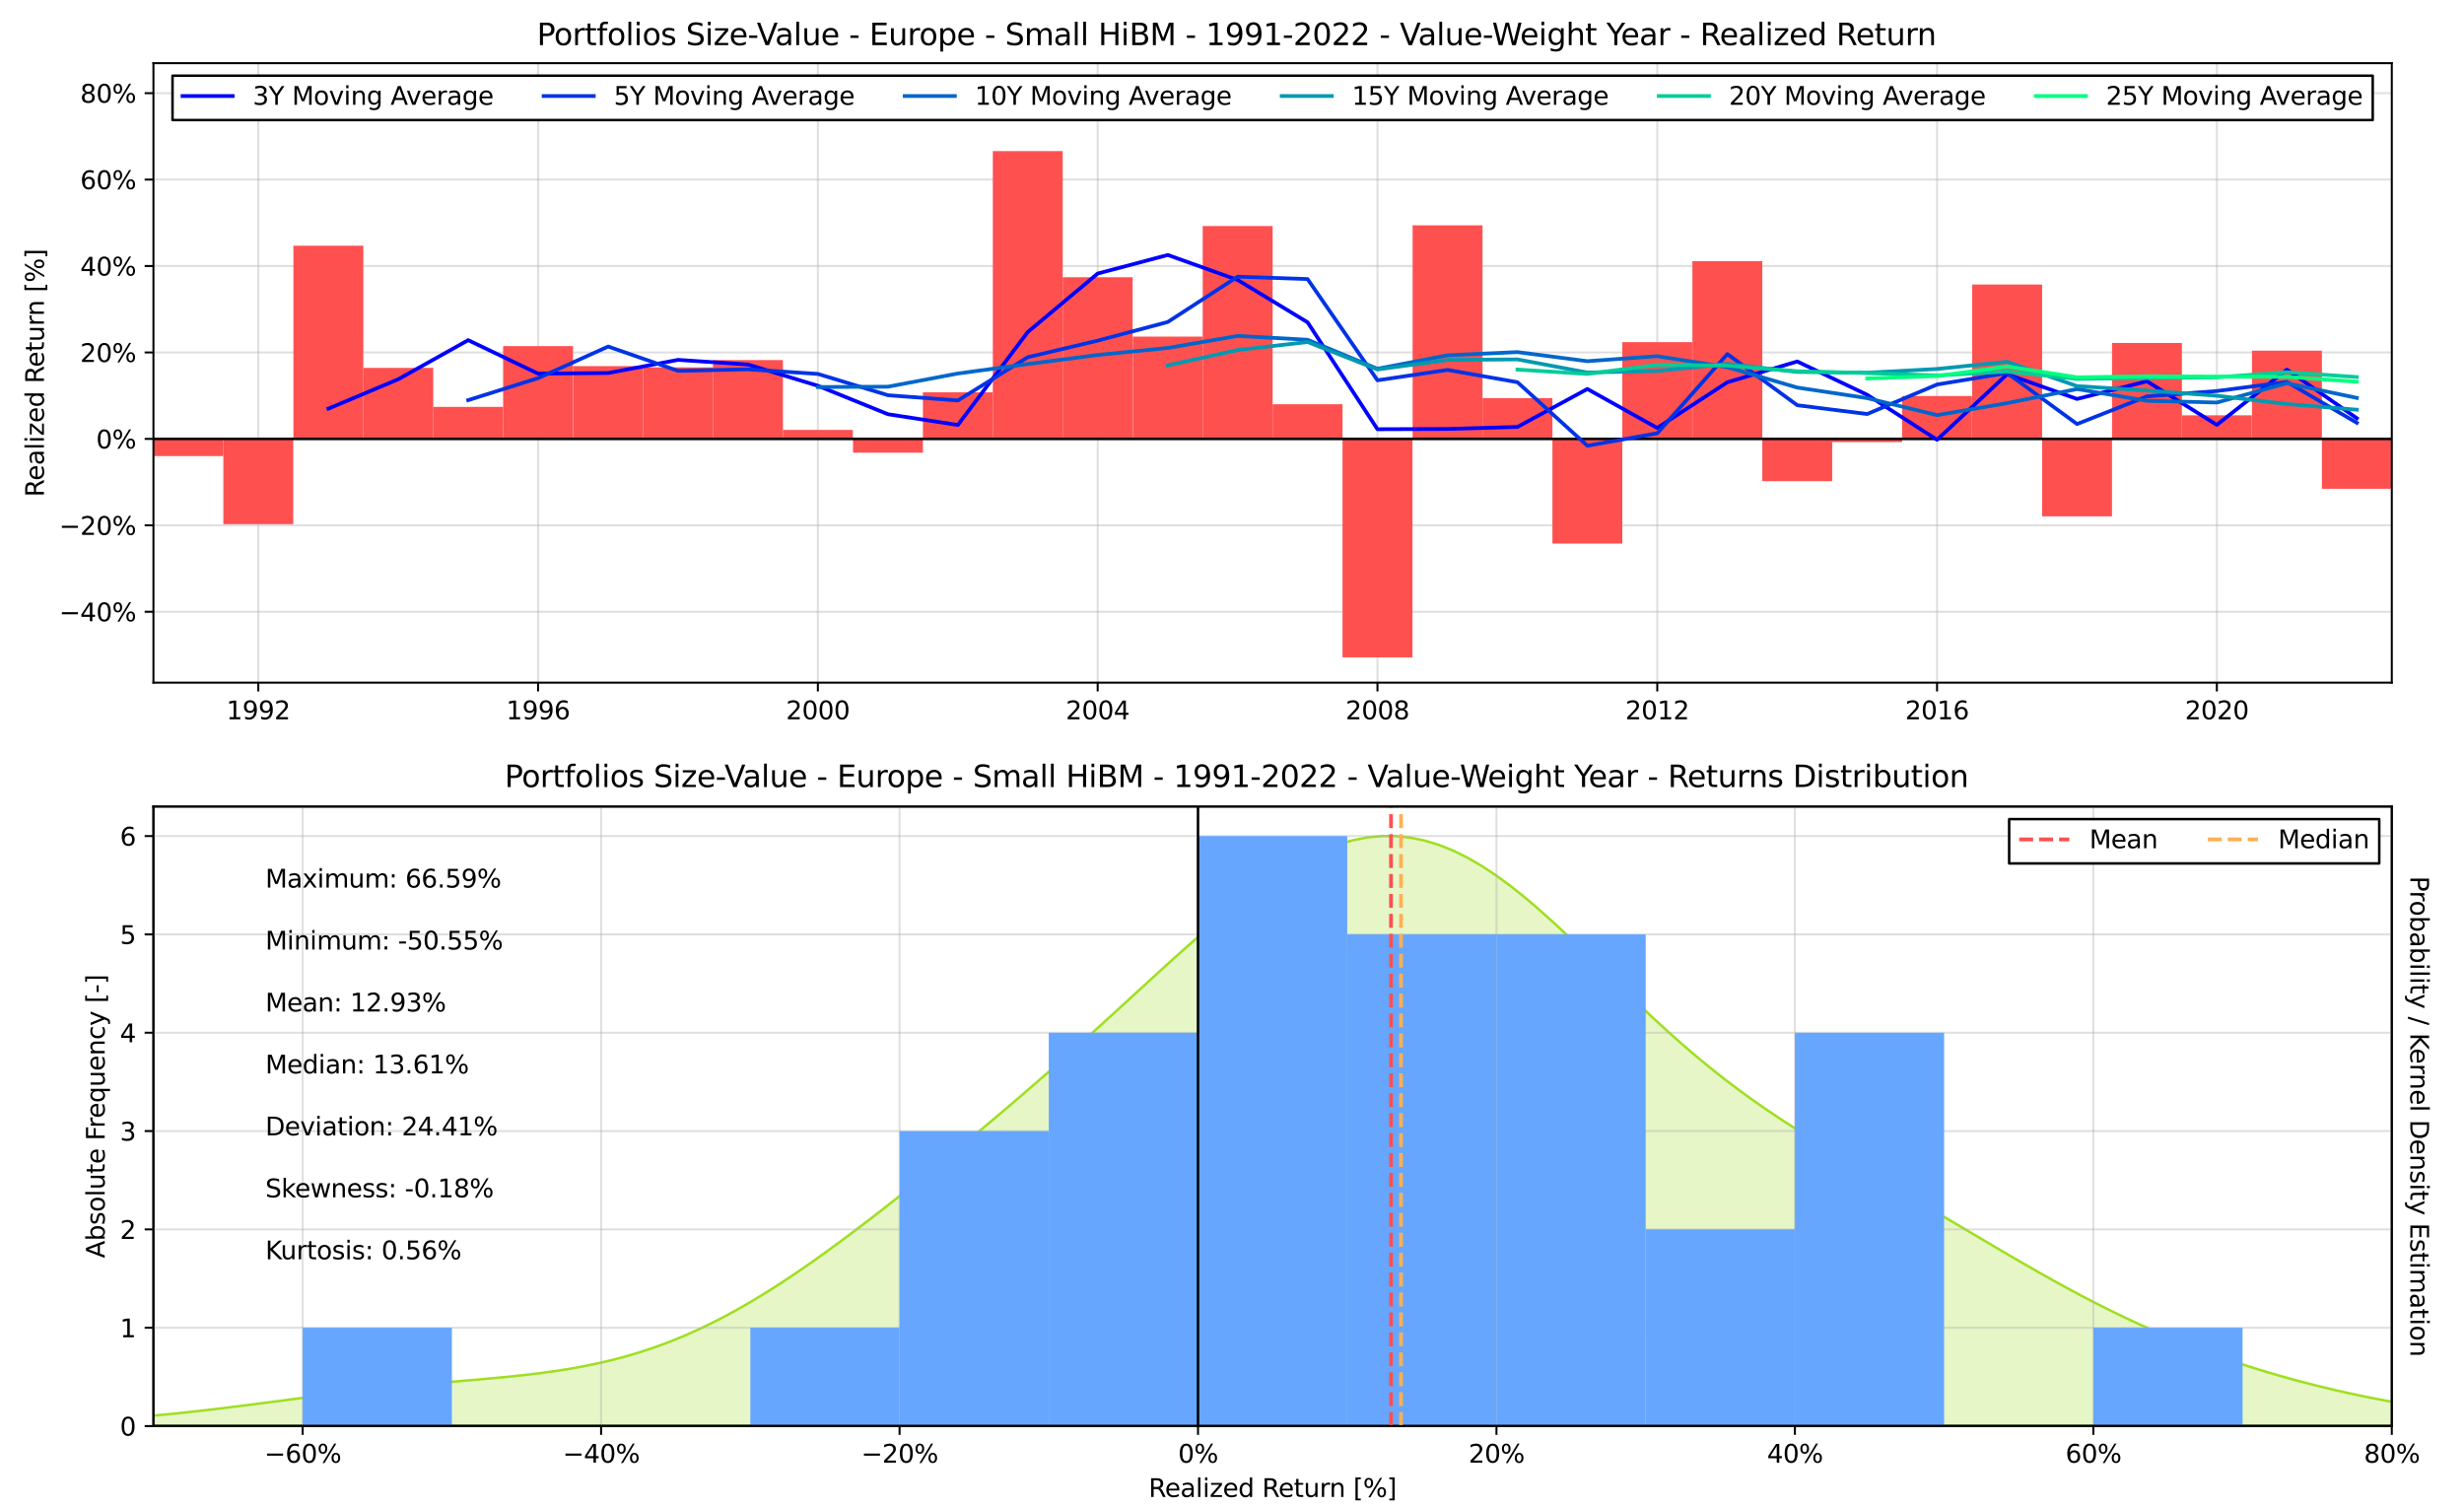 <?xml version="1.0" encoding="utf-8" standalone="no"?>
<!DOCTYPE svg PUBLIC "-//W3C//DTD SVG 1.1//EN"
  "http://www.w3.org/Graphics/SVG/1.1/DTD/svg11.dtd">
<svg xmlns:xlink="http://www.w3.org/1999/xlink" width="982.8pt" height="601.2pt" viewBox="0 0 982.8 601.2" xmlns="http://www.w3.org/2000/svg" version="1.1">
 <defs>
  <style type="text/css">*{stroke-linejoin: round; stroke-linecap: butt}</style>
 </defs>
 <g id="figure_1">
  <g id="patch_1">
   <path d="M 0 601.2 
L 982.8 601.2 
L 982.8 0 
L 0 0 
z
" style="fill: #ffffff"/>
  </g>
  <g id="axes_1">
   <g id="patch_2">
    <path d="M 61.2 272.291 
L 954 272.291 
L 954 25.2 
L 61.2 25.2 
z
" style="fill: #ffffff"/>
   </g>
   <g id="matplotlib.axis_1">
    <g id="xtick_1">
     <g id="line2d_1">
      <path d="M 103.021 272.291 
L 103.021 25.2 
" clip-path="url(#p3bbebf5a47)" style="fill: none; stroke: #b0b0b0; stroke-opacity: 0.4; stroke-width: 0.8; stroke-linecap: square"/>
     </g>
     <g id="line2d_2">
      <defs>
       <path id="md0b55c6abc" d="M 0 0 
L 0 3.5 
" style="stroke: #000000; stroke-width: 0.8"/>
      </defs>
      <g>
       <use xlink:href="#md0b55c6abc" x="103.021" y="272.291" style="stroke: #000000; stroke-width: 0.8"/>
      </g>
     </g>
     <g id="text_1">
      <!-- 1992 -->
      <g transform="translate(90.296 286.889) scale(0.1 -0.1)">
       <defs>
        <path id="DejaVuSans-31" d="M 794 531 
L 1825 531 
L 1825 4091 
L 703 3866 
L 703 4441 
L 1819 4666 
L 2450 4666 
L 2450 531 
L 3481 531 
L 3481 0 
L 794 0 
L 794 531 
z
" transform="scale(0.016)"/>
        <path id="DejaVuSans-39" d="M 703 97 
L 703 672 
Q 941 559 1184 500 
Q 1428 441 1663 441 
Q 2288 441 2617 861 
Q 2947 1281 2994 2138 
Q 2813 1869 2534 1725 
Q 2256 1581 1919 1581 
Q 1219 1581 811 2004 
Q 403 2428 403 3163 
Q 403 3881 828 4315 
Q 1253 4750 1959 4750 
Q 2769 4750 3195 4129 
Q 3622 3509 3622 2328 
Q 3622 1225 3098 567 
Q 2575 -91 1691 -91 
Q 1453 -91 1209 -44 
Q 966 3 703 97 
z
M 1959 2075 
Q 2384 2075 2632 2365 
Q 2881 2656 2881 3163 
Q 2881 3666 2632 3958 
Q 2384 4250 1959 4250 
Q 1534 4250 1286 3958 
Q 1038 3666 1038 3163 
Q 1038 2656 1286 2365 
Q 1534 2075 1959 2075 
z
" transform="scale(0.016)"/>
        <path id="DejaVuSans-32" d="M 1228 531 
L 3431 531 
L 3431 0 
L 469 0 
L 469 531 
Q 828 903 1448 1529 
Q 2069 2156 2228 2338 
Q 2531 2678 2651 2914 
Q 2772 3150 2772 3378 
Q 2772 3750 2511 3984 
Q 2250 4219 1831 4219 
Q 1534 4219 1204 4116 
Q 875 4013 500 3803 
L 500 4441 
Q 881 4594 1212 4672 
Q 1544 4750 1819 4750 
Q 2544 4750 2975 4387 
Q 3406 4025 3406 3419 
Q 3406 3131 3298 2873 
Q 3191 2616 2906 2266 
Q 2828 2175 2409 1742 
Q 1991 1309 1228 531 
z
" transform="scale(0.016)"/>
       </defs>
       <use xlink:href="#DejaVuSans-31"/>
       <use xlink:href="#DejaVuSans-39" x="63.623"/>
       <use xlink:href="#DejaVuSans-39" x="127.246"/>
       <use xlink:href="#DejaVuSans-32" x="190.869"/>
      </g>
     </g>
    </g>
    <g id="xtick_2">
     <g id="line2d_3">
      <path d="M 214.621 272.291 
L 214.621 25.2 
" clip-path="url(#p3bbebf5a47)" style="fill: none; stroke: #b0b0b0; stroke-opacity: 0.4; stroke-width: 0.8; stroke-linecap: square"/>
     </g>
     <g id="line2d_4">
      <g>
       <use xlink:href="#md0b55c6abc" x="214.621" y="272.291" style="stroke: #000000; stroke-width: 0.8"/>
      </g>
     </g>
     <g id="text_2">
      <!-- 1996 -->
      <g transform="translate(201.896 286.889) scale(0.1 -0.1)">
       <defs>
        <path id="DejaVuSans-36" d="M 2113 2584 
Q 1688 2584 1439 2293 
Q 1191 2003 1191 1497 
Q 1191 994 1439 701 
Q 1688 409 2113 409 
Q 2538 409 2786 701 
Q 3034 994 3034 1497 
Q 3034 2003 2786 2293 
Q 2538 2584 2113 2584 
z
M 3366 4563 
L 3366 3988 
Q 3128 4100 2886 4159 
Q 2644 4219 2406 4219 
Q 1781 4219 1451 3797 
Q 1122 3375 1075 2522 
Q 1259 2794 1537 2939 
Q 1816 3084 2150 3084 
Q 2853 3084 3261 2657 
Q 3669 2231 3669 1497 
Q 3669 778 3244 343 
Q 2819 -91 2113 -91 
Q 1303 -91 875 529 
Q 447 1150 447 2328 
Q 447 3434 972 4092 
Q 1497 4750 2381 4750 
Q 2619 4750 2861 4703 
Q 3103 4656 3366 4563 
z
" transform="scale(0.016)"/>
       </defs>
       <use xlink:href="#DejaVuSans-31"/>
       <use xlink:href="#DejaVuSans-39" x="63.623"/>
       <use xlink:href="#DejaVuSans-39" x="127.246"/>
       <use xlink:href="#DejaVuSans-36" x="190.869"/>
      </g>
     </g>
    </g>
    <g id="xtick_3">
     <g id="line2d_5">
      <path d="M 326.221 272.291 
L 326.221 25.2 
" clip-path="url(#p3bbebf5a47)" style="fill: none; stroke: #b0b0b0; stroke-opacity: 0.4; stroke-width: 0.8; stroke-linecap: square"/>
     </g>
     <g id="line2d_6">
      <g>
       <use xlink:href="#md0b55c6abc" x="326.221" y="272.291" style="stroke: #000000; stroke-width: 0.8"/>
      </g>
     </g>
     <g id="text_3">
      <!-- 2000 -->
      <g transform="translate(313.496 286.889) scale(0.1 -0.1)">
       <defs>
        <path id="DejaVuSans-30" d="M 2034 4250 
Q 1547 4250 1301 3770 
Q 1056 3291 1056 2328 
Q 1056 1369 1301 889 
Q 1547 409 2034 409 
Q 2525 409 2770 889 
Q 3016 1369 3016 2328 
Q 3016 3291 2770 3770 
Q 2525 4250 2034 4250 
z
M 2034 4750 
Q 2819 4750 3233 4129 
Q 3647 3509 3647 2328 
Q 3647 1150 3233 529 
Q 2819 -91 2034 -91 
Q 1250 -91 836 529 
Q 422 1150 422 2328 
Q 422 3509 836 4129 
Q 1250 4750 2034 4750 
z
" transform="scale(0.016)"/>
       </defs>
       <use xlink:href="#DejaVuSans-32"/>
       <use xlink:href="#DejaVuSans-30" x="63.623"/>
       <use xlink:href="#DejaVuSans-30" x="127.246"/>
       <use xlink:href="#DejaVuSans-30" x="190.869"/>
      </g>
     </g>
    </g>
    <g id="xtick_4">
     <g id="line2d_7">
      <path d="M 437.821 272.291 
L 437.821 25.2 
" clip-path="url(#p3bbebf5a47)" style="fill: none; stroke: #b0b0b0; stroke-opacity: 0.4; stroke-width: 0.8; stroke-linecap: square"/>
     </g>
     <g id="line2d_8">
      <g>
       <use xlink:href="#md0b55c6abc" x="437.821" y="272.291" style="stroke: #000000; stroke-width: 0.8"/>
      </g>
     </g>
     <g id="text_4">
      <!-- 2004 -->
      <g transform="translate(425.096 286.889) scale(0.1 -0.1)">
       <defs>
        <path id="DejaVuSans-34" d="M 2419 4116 
L 825 1625 
L 2419 1625 
L 2419 4116 
z
M 2253 4666 
L 3047 4666 
L 3047 1625 
L 3713 1625 
L 3713 1100 
L 3047 1100 
L 3047 0 
L 2419 0 
L 2419 1100 
L 313 1100 
L 313 1709 
L 2253 4666 
z
" transform="scale(0.016)"/>
       </defs>
       <use xlink:href="#DejaVuSans-32"/>
       <use xlink:href="#DejaVuSans-30" x="63.623"/>
       <use xlink:href="#DejaVuSans-30" x="127.246"/>
       <use xlink:href="#DejaVuSans-34" x="190.869"/>
      </g>
     </g>
    </g>
    <g id="xtick_5">
     <g id="line2d_9">
      <path d="M 549.421 272.291 
L 549.421 25.2 
" clip-path="url(#p3bbebf5a47)" style="fill: none; stroke: #b0b0b0; stroke-opacity: 0.4; stroke-width: 0.8; stroke-linecap: square"/>
     </g>
     <g id="line2d_10">
      <g>
       <use xlink:href="#md0b55c6abc" x="549.421" y="272.291" style="stroke: #000000; stroke-width: 0.8"/>
      </g>
     </g>
     <g id="text_5">
      <!-- 2008 -->
      <g transform="translate(536.696 286.889) scale(0.1 -0.1)">
       <defs>
        <path id="DejaVuSans-38" d="M 2034 2216 
Q 1584 2216 1326 1975 
Q 1069 1734 1069 1313 
Q 1069 891 1326 650 
Q 1584 409 2034 409 
Q 2484 409 2743 651 
Q 3003 894 3003 1313 
Q 3003 1734 2745 1975 
Q 2488 2216 2034 2216 
z
M 1403 2484 
Q 997 2584 770 2862 
Q 544 3141 544 3541 
Q 544 4100 942 4425 
Q 1341 4750 2034 4750 
Q 2731 4750 3128 4425 
Q 3525 4100 3525 3541 
Q 3525 3141 3298 2862 
Q 3072 2584 2669 2484 
Q 3125 2378 3379 2068 
Q 3634 1759 3634 1313 
Q 3634 634 3220 271 
Q 2806 -91 2034 -91 
Q 1263 -91 848 271 
Q 434 634 434 1313 
Q 434 1759 690 2068 
Q 947 2378 1403 2484 
z
M 1172 3481 
Q 1172 3119 1398 2916 
Q 1625 2713 2034 2713 
Q 2441 2713 2670 2916 
Q 2900 3119 2900 3481 
Q 2900 3844 2670 4047 
Q 2441 4250 2034 4250 
Q 1625 4250 1398 4047 
Q 1172 3844 1172 3481 
z
" transform="scale(0.016)"/>
       </defs>
       <use xlink:href="#DejaVuSans-32"/>
       <use xlink:href="#DejaVuSans-30" x="63.623"/>
       <use xlink:href="#DejaVuSans-30" x="127.246"/>
       <use xlink:href="#DejaVuSans-38" x="190.869"/>
      </g>
     </g>
    </g>
    <g id="xtick_6">
     <g id="line2d_11">
      <path d="M 661.021 272.291 
L 661.021 25.2 
" clip-path="url(#p3bbebf5a47)" style="fill: none; stroke: #b0b0b0; stroke-opacity: 0.4; stroke-width: 0.8; stroke-linecap: square"/>
     </g>
     <g id="line2d_12">
      <g>
       <use xlink:href="#md0b55c6abc" x="661.021" y="272.291" style="stroke: #000000; stroke-width: 0.8"/>
      </g>
     </g>
     <g id="text_6">
      <!-- 2012 -->
      <g transform="translate(648.296 286.889) scale(0.1 -0.1)">
       <use xlink:href="#DejaVuSans-32"/>
       <use xlink:href="#DejaVuSans-30" x="63.623"/>
       <use xlink:href="#DejaVuSans-31" x="127.246"/>
       <use xlink:href="#DejaVuSans-32" x="190.869"/>
      </g>
     </g>
    </g>
    <g id="xtick_7">
     <g id="line2d_13">
      <path d="M 772.621 272.291 
L 772.621 25.2 
" clip-path="url(#p3bbebf5a47)" style="fill: none; stroke: #b0b0b0; stroke-opacity: 0.4; stroke-width: 0.8; stroke-linecap: square"/>
     </g>
     <g id="line2d_14">
      <g>
       <use xlink:href="#md0b55c6abc" x="772.621" y="272.291" style="stroke: #000000; stroke-width: 0.8"/>
      </g>
     </g>
     <g id="text_7">
      <!-- 2016 -->
      <g transform="translate(759.896 286.889) scale(0.1 -0.1)">
       <use xlink:href="#DejaVuSans-32"/>
       <use xlink:href="#DejaVuSans-30" x="63.623"/>
       <use xlink:href="#DejaVuSans-31" x="127.246"/>
       <use xlink:href="#DejaVuSans-36" x="190.869"/>
      </g>
     </g>
    </g>
    <g id="xtick_8">
     <g id="line2d_15">
      <path d="M 884.221 272.291 
L 884.221 25.2 
" clip-path="url(#p3bbebf5a47)" style="fill: none; stroke: #b0b0b0; stroke-opacity: 0.4; stroke-width: 0.8; stroke-linecap: square"/>
     </g>
     <g id="line2d_16">
      <g>
       <use xlink:href="#md0b55c6abc" x="884.221" y="272.291" style="stroke: #000000; stroke-width: 0.8"/>
      </g>
     </g>
     <g id="text_8">
      <!-- 2020 -->
      <g transform="translate(871.496 286.889) scale(0.1 -0.1)">
       <use xlink:href="#DejaVuSans-32"/>
       <use xlink:href="#DejaVuSans-30" x="63.623"/>
       <use xlink:href="#DejaVuSans-32" x="127.246"/>
       <use xlink:href="#DejaVuSans-30" x="190.869"/>
      </g>
     </g>
    </g>
   </g>
   <g id="matplotlib.axis_2">
    <g id="ytick_1">
     <g id="line2d_17">
      <path d="M 61.2 244.009 
L 954 244.009 
" clip-path="url(#p3bbebf5a47)" style="fill: none; stroke: #b0b0b0; stroke-opacity: 0.4; stroke-width: 0.8; stroke-linecap: square"/>
     </g>
     <g id="line2d_18">
      <defs>
       <path id="m226d5c0b3a" d="M 0 0 
L -3.5 0 
" style="stroke: #000000; stroke-width: 0.8"/>
      </defs>
      <g>
       <use xlink:href="#m226d5c0b3a" x="61.2" y="244.009" style="stroke: #000000; stroke-width: 0.8"/>
      </g>
     </g>
     <g id="text_9">
      <!-- −40% -->
      <g transform="translate(23.594 247.808) scale(0.1 -0.1)">
       <defs>
        <path id="DejaVuSans-2212" d="M 678 2272 
L 4684 2272 
L 4684 1741 
L 678 1741 
L 678 2272 
z
" transform="scale(0.016)"/>
        <path id="DejaVuSans-25" d="M 4653 2053 
Q 4381 2053 4226 1822 
Q 4072 1591 4072 1178 
Q 4072 772 4226 539 
Q 4381 306 4653 306 
Q 4919 306 5073 539 
Q 5228 772 5228 1178 
Q 5228 1588 5073 1820 
Q 4919 2053 4653 2053 
z
M 4653 2450 
Q 5147 2450 5437 2106 
Q 5728 1763 5728 1178 
Q 5728 594 5436 251 
Q 5144 -91 4653 -91 
Q 4153 -91 3862 251 
Q 3572 594 3572 1178 
Q 3572 1766 3864 2108 
Q 4156 2450 4653 2450 
z
M 1428 4353 
Q 1159 4353 1004 4120 
Q 850 3888 850 3481 
Q 850 3069 1003 2837 
Q 1156 2606 1428 2606 
Q 1700 2606 1854 2837 
Q 2009 3069 2009 3481 
Q 2009 3884 1853 4118 
Q 1697 4353 1428 4353 
z
M 4250 4750 
L 4750 4750 
L 1831 -91 
L 1331 -91 
L 4250 4750 
z
M 1428 4750 
Q 1922 4750 2215 4408 
Q 2509 4066 2509 3481 
Q 2509 2891 2217 2550 
Q 1925 2209 1428 2209 
Q 931 2209 642 2551 
Q 353 2894 353 3481 
Q 353 4063 643 4406 
Q 934 4750 1428 4750 
z
" transform="scale(0.016)"/>
       </defs>
       <use xlink:href="#DejaVuSans-2212"/>
       <use xlink:href="#DejaVuSans-34" x="83.789"/>
       <use xlink:href="#DejaVuSans-30" x="147.412"/>
       <use xlink:href="#DejaVuSans-25" x="211.035"/>
      </g>
     </g>
    </g>
    <g id="ytick_2">
     <g id="line2d_19">
      <path d="M 61.2 209.534 
L 954 209.534 
" clip-path="url(#p3bbebf5a47)" style="fill: none; stroke: #b0b0b0; stroke-opacity: 0.4; stroke-width: 0.8; stroke-linecap: square"/>
     </g>
     <g id="line2d_20">
      <g>
       <use xlink:href="#m226d5c0b3a" x="61.2" y="209.534" style="stroke: #000000; stroke-width: 0.8"/>
      </g>
     </g>
     <g id="text_10">
      <!-- −20% -->
      <g transform="translate(23.594 213.333) scale(0.1 -0.1)">
       <use xlink:href="#DejaVuSans-2212"/>
       <use xlink:href="#DejaVuSans-32" x="83.789"/>
       <use xlink:href="#DejaVuSans-30" x="147.412"/>
       <use xlink:href="#DejaVuSans-25" x="211.035"/>
      </g>
     </g>
    </g>
    <g id="ytick_3">
     <g id="line2d_21">
      <path d="M 61.2 175.058 
L 954 175.058 
" clip-path="url(#p3bbebf5a47)" style="fill: none; stroke: #b0b0b0; stroke-opacity: 0.4; stroke-width: 0.8; stroke-linecap: square"/>
     </g>
     <g id="line2d_22">
      <g>
       <use xlink:href="#m226d5c0b3a" x="61.2" y="175.058" style="stroke: #000000; stroke-width: 0.8"/>
      </g>
     </g>
     <g id="text_11">
      <!-- 0% -->
      <g transform="translate(38.336 178.857) scale(0.1 -0.1)">
       <use xlink:href="#DejaVuSans-30"/>
       <use xlink:href="#DejaVuSans-25" x="63.623"/>
      </g>
     </g>
    </g>
    <g id="ytick_4">
     <g id="line2d_23">
      <path d="M 61.2 140.583 
L 954 140.583 
" clip-path="url(#p3bbebf5a47)" style="fill: none; stroke: #b0b0b0; stroke-opacity: 0.4; stroke-width: 0.8; stroke-linecap: square"/>
     </g>
     <g id="line2d_24">
      <g>
       <use xlink:href="#m226d5c0b3a" x="61.2" y="140.583" style="stroke: #000000; stroke-width: 0.8"/>
      </g>
     </g>
     <g id="text_12">
      <!-- 20% -->
      <g transform="translate(31.973 144.382) scale(0.1 -0.1)">
       <use xlink:href="#DejaVuSans-32"/>
       <use xlink:href="#DejaVuSans-30" x="63.623"/>
       <use xlink:href="#DejaVuSans-25" x="127.246"/>
      </g>
     </g>
    </g>
    <g id="ytick_5">
     <g id="line2d_25">
      <path d="M 61.2 106.108 
L 954 106.108 
" clip-path="url(#p3bbebf5a47)" style="fill: none; stroke: #b0b0b0; stroke-opacity: 0.4; stroke-width: 0.8; stroke-linecap: square"/>
     </g>
     <g id="line2d_26">
      <g>
       <use xlink:href="#m226d5c0b3a" x="61.2" y="106.108" style="stroke: #000000; stroke-width: 0.8"/>
      </g>
     </g>
     <g id="text_13">
      <!-- 40% -->
      <g transform="translate(31.973 109.907) scale(0.1 -0.1)">
       <use xlink:href="#DejaVuSans-34"/>
       <use xlink:href="#DejaVuSans-30" x="63.623"/>
       <use xlink:href="#DejaVuSans-25" x="127.246"/>
      </g>
     </g>
    </g>
    <g id="ytick_6">
     <g id="line2d_27">
      <path d="M 61.2 71.632 
L 954 71.632 
" clip-path="url(#p3bbebf5a47)" style="fill: none; stroke: #b0b0b0; stroke-opacity: 0.4; stroke-width: 0.8; stroke-linecap: square"/>
     </g>
     <g id="line2d_28">
      <g>
       <use xlink:href="#m226d5c0b3a" x="61.2" y="71.632" style="stroke: #000000; stroke-width: 0.8"/>
      </g>
     </g>
     <g id="text_14">
      <!-- 60% -->
      <g transform="translate(31.973 75.431) scale(0.1 -0.1)">
       <use xlink:href="#DejaVuSans-36"/>
       <use xlink:href="#DejaVuSans-30" x="63.623"/>
       <use xlink:href="#DejaVuSans-25" x="127.246"/>
      </g>
     </g>
    </g>
    <g id="ytick_7">
     <g id="line2d_29">
      <path d="M 61.2 37.157 
L 954 37.157 
" clip-path="url(#p3bbebf5a47)" style="fill: none; stroke: #b0b0b0; stroke-opacity: 0.4; stroke-width: 0.8; stroke-linecap: square"/>
     </g>
     <g id="line2d_30">
      <g>
       <use xlink:href="#m226d5c0b3a" x="61.2" y="37.157" style="stroke: #000000; stroke-width: 0.8"/>
      </g>
     </g>
     <g id="text_15">
      <!-- 80% -->
      <g transform="translate(31.973 40.956) scale(0.1 -0.1)">
       <use xlink:href="#DejaVuSans-38"/>
       <use xlink:href="#DejaVuSans-30" x="63.623"/>
       <use xlink:href="#DejaVuSans-25" x="127.246"/>
      </g>
     </g>
    </g>
    <g id="text_16">
     <!-- Realized Return [%] -->
     <g transform="translate(17.514 198.21) rotate(-90) scale(0.1 -0.1)">
      <defs>
       <path id="DejaVuSans-52" d="M 2841 2188 
Q 3044 2119 3236 1894 
Q 3428 1669 3622 1275 
L 4263 0 
L 3584 0 
L 2988 1197 
Q 2756 1666 2539 1819 
Q 2322 1972 1947 1972 
L 1259 1972 
L 1259 0 
L 628 0 
L 628 4666 
L 2053 4666 
Q 2853 4666 3247 4331 
Q 3641 3997 3641 3322 
Q 3641 2881 3436 2590 
Q 3231 2300 2841 2188 
z
M 1259 4147 
L 1259 2491 
L 2053 2491 
Q 2509 2491 2742 2702 
Q 2975 2913 2975 3322 
Q 2975 3731 2742 3939 
Q 2509 4147 2053 4147 
L 1259 4147 
z
" transform="scale(0.016)"/>
       <path id="DejaVuSans-65" d="M 3597 1894 
L 3597 1613 
L 953 1613 
Q 991 1019 1311 708 
Q 1631 397 2203 397 
Q 2534 397 2845 478 
Q 3156 559 3463 722 
L 3463 178 
Q 3153 47 2828 -22 
Q 2503 -91 2169 -91 
Q 1331 -91 842 396 
Q 353 884 353 1716 
Q 353 2575 817 3079 
Q 1281 3584 2069 3584 
Q 2775 3584 3186 3129 
Q 3597 2675 3597 1894 
z
M 3022 2063 
Q 3016 2534 2758 2815 
Q 2500 3097 2075 3097 
Q 1594 3097 1305 2825 
Q 1016 2553 972 2059 
L 3022 2063 
z
" transform="scale(0.016)"/>
       <path id="DejaVuSans-61" d="M 2194 1759 
Q 1497 1759 1228 1600 
Q 959 1441 959 1056 
Q 959 750 1161 570 
Q 1363 391 1709 391 
Q 2188 391 2477 730 
Q 2766 1069 2766 1631 
L 2766 1759 
L 2194 1759 
z
M 3341 1997 
L 3341 0 
L 2766 0 
L 2766 531 
Q 2569 213 2275 61 
Q 1981 -91 1556 -91 
Q 1019 -91 701 211 
Q 384 513 384 1019 
Q 384 1609 779 1909 
Q 1175 2209 1959 2209 
L 2766 2209 
L 2766 2266 
Q 2766 2663 2505 2880 
Q 2244 3097 1772 3097 
Q 1472 3097 1187 3025 
Q 903 2953 641 2809 
L 641 3341 
Q 956 3463 1253 3523 
Q 1550 3584 1831 3584 
Q 2591 3584 2966 3190 
Q 3341 2797 3341 1997 
z
" transform="scale(0.016)"/>
       <path id="DejaVuSans-6c" d="M 603 4863 
L 1178 4863 
L 1178 0 
L 603 0 
L 603 4863 
z
" transform="scale(0.016)"/>
       <path id="DejaVuSans-69" d="M 603 3500 
L 1178 3500 
L 1178 0 
L 603 0 
L 603 3500 
z
M 603 4863 
L 1178 4863 
L 1178 4134 
L 603 4134 
L 603 4863 
z
" transform="scale(0.016)"/>
       <path id="DejaVuSans-7a" d="M 353 3500 
L 3084 3500 
L 3084 2975 
L 922 459 
L 3084 459 
L 3084 0 
L 275 0 
L 275 525 
L 2438 3041 
L 353 3041 
L 353 3500 
z
" transform="scale(0.016)"/>
       <path id="DejaVuSans-64" d="M 2906 2969 
L 2906 4863 
L 3481 4863 
L 3481 0 
L 2906 0 
L 2906 525 
Q 2725 213 2448 61 
Q 2172 -91 1784 -91 
Q 1150 -91 751 415 
Q 353 922 353 1747 
Q 353 2572 751 3078 
Q 1150 3584 1784 3584 
Q 2172 3584 2448 3432 
Q 2725 3281 2906 2969 
z
M 947 1747 
Q 947 1113 1208 752 
Q 1469 391 1925 391 
Q 2381 391 2643 752 
Q 2906 1113 2906 1747 
Q 2906 2381 2643 2742 
Q 2381 3103 1925 3103 
Q 1469 3103 1208 2742 
Q 947 2381 947 1747 
z
" transform="scale(0.016)"/>
       <path id="DejaVuSans-20" transform="scale(0.016)"/>
       <path id="DejaVuSans-74" d="M 1172 4494 
L 1172 3500 
L 2356 3500 
L 2356 3053 
L 1172 3053 
L 1172 1153 
Q 1172 725 1289 603 
Q 1406 481 1766 481 
L 2356 481 
L 2356 0 
L 1766 0 
Q 1100 0 847 248 
Q 594 497 594 1153 
L 594 3053 
L 172 3053 
L 172 3500 
L 594 3500 
L 594 4494 
L 1172 4494 
z
" transform="scale(0.016)"/>
       <path id="DejaVuSans-75" d="M 544 1381 
L 544 3500 
L 1119 3500 
L 1119 1403 
Q 1119 906 1312 657 
Q 1506 409 1894 409 
Q 2359 409 2629 706 
Q 2900 1003 2900 1516 
L 2900 3500 
L 3475 3500 
L 3475 0 
L 2900 0 
L 2900 538 
Q 2691 219 2414 64 
Q 2138 -91 1772 -91 
Q 1169 -91 856 284 
Q 544 659 544 1381 
z
M 1991 3584 
L 1991 3584 
z
" transform="scale(0.016)"/>
       <path id="DejaVuSans-72" d="M 2631 2963 
Q 2534 3019 2420 3045 
Q 2306 3072 2169 3072 
Q 1681 3072 1420 2755 
Q 1159 2438 1159 1844 
L 1159 0 
L 581 0 
L 581 3500 
L 1159 3500 
L 1159 2956 
Q 1341 3275 1631 3429 
Q 1922 3584 2338 3584 
Q 2397 3584 2469 3576 
Q 2541 3569 2628 3553 
L 2631 2963 
z
" transform="scale(0.016)"/>
       <path id="DejaVuSans-6e" d="M 3513 2113 
L 3513 0 
L 2938 0 
L 2938 2094 
Q 2938 2591 2744 2837 
Q 2550 3084 2163 3084 
Q 1697 3084 1428 2787 
Q 1159 2491 1159 1978 
L 1159 0 
L 581 0 
L 581 3500 
L 1159 3500 
L 1159 2956 
Q 1366 3272 1645 3428 
Q 1925 3584 2291 3584 
Q 2894 3584 3203 3211 
Q 3513 2838 3513 2113 
z
" transform="scale(0.016)"/>
       <path id="DejaVuSans-5b" d="M 550 4863 
L 1875 4863 
L 1875 4416 
L 1125 4416 
L 1125 -397 
L 1875 -397 
L 1875 -844 
L 550 -844 
L 550 4863 
z
" transform="scale(0.016)"/>
       <path id="DejaVuSans-5d" d="M 1947 4863 
L 1947 -844 
L 622 -844 
L 622 -397 
L 1369 -397 
L 1369 4416 
L 622 4416 
L 622 4863 
L 1947 4863 
z
" transform="scale(0.016)"/>
      </defs>
      <use xlink:href="#DejaVuSans-52"/>
      <use xlink:href="#DejaVuSans-65" x="64.982"/>
      <use xlink:href="#DejaVuSans-61" x="126.506"/>
      <use xlink:href="#DejaVuSans-6c" x="187.785"/>
      <use xlink:href="#DejaVuSans-69" x="215.568"/>
      <use xlink:href="#DejaVuSans-7a" x="243.352"/>
      <use xlink:href="#DejaVuSans-65" x="295.842"/>
      <use xlink:href="#DejaVuSans-64" x="357.365"/>
      <use xlink:href="#DejaVuSans-20" x="420.842"/>
      <use xlink:href="#DejaVuSans-52" x="452.629"/>
      <use xlink:href="#DejaVuSans-65" x="517.611"/>
      <use xlink:href="#DejaVuSans-74" x="579.135"/>
      <use xlink:href="#DejaVuSans-75" x="618.344"/>
      <use xlink:href="#DejaVuSans-72" x="681.723"/>
      <use xlink:href="#DejaVuSans-6e" x="721.086"/>
      <use xlink:href="#DejaVuSans-20" x="784.465"/>
      <use xlink:href="#DejaVuSans-5b" x="816.252"/>
      <use xlink:href="#DejaVuSans-25" x="855.266"/>
      <use xlink:href="#DejaVuSans-5d" x="950.285"/>
     </g>
    </g>
   </g>
   <g id="patch_3">
    <path d="M 61.2 175.058 
L 89.081 175.058 
L 89.081 181.902 
L 61.2 181.902 
z
" clip-path="url(#p3bbebf5a47)" style="fill: #ff5050"/>
   </g>
   <g id="patch_4">
    <path d="M 89.081 175.058 
L 116.962 175.058 
L 116.962 209.068 
L 89.081 209.068 
z
" clip-path="url(#p3bbebf5a47)" style="fill: #ff5050"/>
   </g>
   <g id="patch_5">
    <path d="M 117.038 175.058 
L 144.919 175.058 
L 144.919 98.006 
L 117.038 98.006 
z
" clip-path="url(#p3bbebf5a47)" style="fill: #ff5050"/>
   </g>
   <g id="patch_6">
    <path d="M 144.919 175.058 
L 172.8 175.058 
L 172.8 146.737 
L 144.919 146.737 
z
" clip-path="url(#p3bbebf5a47)" style="fill: #ff5050"/>
   </g>
   <g id="patch_7">
    <path d="M 172.8 175.058 
L 200.681 175.058 
L 200.681 162.285 
L 172.8 162.285 
z
" clip-path="url(#p3bbebf5a47)" style="fill: #ff5050"/>
   </g>
   <g id="patch_8">
    <path d="M 200.681 175.058 
L 228.562 175.058 
L 228.562 138.049 
L 200.681 138.049 
z
" clip-path="url(#p3bbebf5a47)" style="fill: #ff5050"/>
   </g>
   <g id="patch_9">
    <path d="M 228.638 175.058 
L 256.519 175.058 
L 256.519 146.03 
L 228.638 146.03 
z
" clip-path="url(#p3bbebf5a47)" style="fill: #ff5050"/>
   </g>
   <g id="patch_10">
    <path d="M 256.519 175.058 
L 284.4 175.058 
L 284.4 146.53 
L 256.519 146.53 
z
" clip-path="url(#p3bbebf5a47)" style="fill: #ff5050"/>
   </g>
   <g id="patch_11">
    <path d="M 284.4 175.058 
L 312.281 175.058 
L 312.281 143.617 
L 284.4 143.617 
z
" clip-path="url(#p3bbebf5a47)" style="fill: #ff5050"/>
   </g>
   <g id="patch_12">
    <path d="M 312.281 175.058 
L 340.162 175.058 
L 340.162 171.473 
L 312.281 171.473 
z
" clip-path="url(#p3bbebf5a47)" style="fill: #ff5050"/>
   </g>
   <g id="patch_13">
    <path d="M 340.238 175.058 
L 368.119 175.058 
L 368.119 180.557 
L 340.238 180.557 
z
" clip-path="url(#p3bbebf5a47)" style="fill: #ff5050"/>
   </g>
   <g id="patch_14">
    <path d="M 368.119 175.058 
L 396 175.058 
L 396 156.476 
L 368.119 156.476 
z
" clip-path="url(#p3bbebf5a47)" style="fill: #ff5050"/>
   </g>
   <g id="patch_15">
    <path d="M 396 175.058 
L 423.881 175.058 
L 423.881 60.272 
L 396 60.272 
z
" clip-path="url(#p3bbebf5a47)" style="fill: #ff5050"/>
   </g>
   <g id="patch_16">
    <path d="M 423.881 175.058 
L 451.762 175.058 
L 451.762 110.572 
L 423.881 110.572 
z
" clip-path="url(#p3bbebf5a47)" style="fill: #ff5050"/>
   </g>
   <g id="patch_17">
    <path d="M 451.838 175.058 
L 479.719 175.058 
L 479.719 134.257 
L 451.838 134.257 
z
" clip-path="url(#p3bbebf5a47)" style="fill: #ff5050"/>
   </g>
   <g id="patch_18">
    <path d="M 479.719 175.058 
L 507.6 175.058 
L 507.6 90.163 
L 479.719 90.163 
z
" clip-path="url(#p3bbebf5a47)" style="fill: #ff5050"/>
   </g>
   <g id="patch_19">
    <path d="M 507.6 175.058 
L 535.481 175.058 
L 535.481 161.234 
L 507.6 161.234 
z
" clip-path="url(#p3bbebf5a47)" style="fill: #ff5050"/>
   </g>
   <g id="patch_20">
    <path d="M 535.481 175.058 
L 563.362 175.058 
L 563.362 262.195 
L 535.481 262.195 
z
" clip-path="url(#p3bbebf5a47)" style="fill: #ff5050"/>
   </g>
   <g id="patch_21">
    <path d="M 563.438 175.058 
L 591.319 175.058 
L 591.319 89.87 
L 563.438 89.87 
z
" clip-path="url(#p3bbebf5a47)" style="fill: #ff5050"/>
   </g>
   <g id="patch_22">
    <path d="M 591.319 175.058 
L 619.2 175.058 
L 619.2 158.786 
L 591.319 158.786 
z
" clip-path="url(#p3bbebf5a47)" style="fill: #ff5050"/>
   </g>
   <g id="patch_23">
    <path d="M 619.2 175.058 
L 647.081 175.058 
L 647.081 216.808 
L 619.2 216.808 
z
" clip-path="url(#p3bbebf5a47)" style="fill: #ff5050"/>
   </g>
   <g id="patch_24">
    <path d="M 647.081 175.058 
L 674.962 175.058 
L 674.962 136.463 
L 647.081 136.463 
z
" clip-path="url(#p3bbebf5a47)" style="fill: #ff5050"/>
   </g>
   <g id="patch_25">
    <path d="M 675.038 175.058 
L 702.919 175.058 
L 702.919 104.16 
L 675.038 104.16 
z
" clip-path="url(#p3bbebf5a47)" style="fill: #ff5050"/>
   </g>
   <g id="patch_26">
    <path d="M 702.919 175.058 
L 730.8 175.058 
L 730.8 191.917 
L 702.919 191.917 
z
" clip-path="url(#p3bbebf5a47)" style="fill: #ff5050"/>
   </g>
   <g id="patch_27">
    <path d="M 730.8 175.058 
L 758.681 175.058 
L 758.681 176.334 
L 730.8 176.334 
z
" clip-path="url(#p3bbebf5a47)" style="fill: #ff5050"/>
   </g>
   <g id="patch_28">
    <path d="M 758.681 175.058 
L 786.562 175.058 
L 786.562 157.958 
L 758.681 157.958 
z
" clip-path="url(#p3bbebf5a47)" style="fill: #ff5050"/>
   </g>
   <g id="patch_29">
    <path d="M 786.638 175.058 
L 814.519 175.058 
L 814.519 113.485 
L 786.638 113.485 
z
" clip-path="url(#p3bbebf5a47)" style="fill: #ff5050"/>
   </g>
   <g id="patch_30">
    <path d="M 814.519 175.058 
L 842.4 175.058 
L 842.4 205.948 
L 814.519 205.948 
z
" clip-path="url(#p3bbebf5a47)" style="fill: #ff5050"/>
   </g>
   <g id="patch_31">
    <path d="M 842.4 175.058 
L 870.281 175.058 
L 870.281 136.791 
L 842.4 136.791 
z
" clip-path="url(#p3bbebf5a47)" style="fill: #ff5050"/>
   </g>
   <g id="patch_32">
    <path d="M 870.281 175.058 
L 898.162 175.058 
L 898.162 165.646 
L 870.281 165.646 
z
" clip-path="url(#p3bbebf5a47)" style="fill: #ff5050"/>
   </g>
   <g id="patch_33">
    <path d="M 898.238 175.058 
L 926.119 175.058 
L 926.119 139.859 
L 898.238 139.859 
z
" clip-path="url(#p3bbebf5a47)" style="fill: #ff5050"/>
   </g>
   <g id="patch_34">
    <path d="M 926.119 175.058 
L 954 175.058 
L 954 194.968 
L 926.119 194.968 
z
" clip-path="url(#p3bbebf5a47)" style="fill: #ff5050"/>
   </g>
   <g id="line2d_31">
    <path d="M 61.2 175.058 
L 954 175.058 
" clip-path="url(#p3bbebf5a47)" style="fill: none; stroke: #000000; stroke-linecap: square"/>
   </g>
   <g id="line2d_32">
    <path d="M 130.979 162.992 
L 158.86 151.27 
L 186.74 135.676 
L 214.621 149.024 
L 242.579 148.788 
L 270.46 143.536 
L 298.34 145.392 
L 326.221 153.873 
L 354.179 165.216 
L 382.06 169.502 
L 409.94 132.435 
L 437.821 109.107 
L 465.779 101.7 
L 493.66 111.664 
L 521.54 128.551 
L 549.421 171.197 
L 577.379 171.099 
L 605.26 170.283 
L 633.14 155.154 
L 661.021 170.686 
L 688.979 152.477 
L 716.86 144.18 
L 744.74 157.47 
L 772.621 175.403 
L 800.579 149.259 
L 828.46 159.131 
L 856.34 152.075 
L 884.221 169.462 
L 912.179 147.432 
L 940.06 166.824 
" clip-path="url(#p3bbebf5a47)" style="fill: none; stroke: #0000ff; stroke-width: 1.5; stroke-linecap: square"/>
   </g>
   <g id="line2d_33">
    <path d="M 186.74 159.6 
L 214.621 150.829 
L 242.579 138.221 
L 270.46 147.926 
L 298.34 147.302 
L 326.221 149.14 
L 354.179 157.641 
L 382.06 159.731 
L 409.94 142.479 
L 437.821 135.87 
L 465.779 128.427 
L 493.66 110.348 
L 521.54 111.3 
L 549.421 151.684 
L 577.379 147.543 
L 605.26 152.449 
L 633.14 177.778 
L 661.021 172.824 
L 688.979 141.217 
L 716.86 161.627 
L 744.74 165.136 
L 772.621 153.366 
L 800.579 148.771 
L 828.46 169.129 
L 856.34 158.103 
L 884.221 155.966 
L 912.179 152.346 
L 940.06 168.642 
" clip-path="url(#p3bbebf5a47)" style="fill: none; stroke: #0033e6; stroke-width: 1.5; stroke-linecap: square"/>
   </g>
   <g id="line2d_34">
    <path d="M 326.221 154.37 
L 354.179 154.235 
L 382.06 148.976 
L 409.94 145.203 
L 437.821 141.586 
L 465.779 138.783 
L 493.66 133.995 
L 521.54 135.515 
L 549.421 147.082 
L 577.379 141.707 
L 605.26 140.438 
L 633.14 144.063 
L 661.021 142.062 
L 688.979 146.451 
L 716.86 154.585 
L 744.74 158.793 
L 772.621 165.572 
L 800.579 160.798 
L 828.46 155.173 
L 856.34 159.865 
L 884.221 160.551 
L 912.179 152.856 
L 940.06 158.707 
" clip-path="url(#p3bbebf5a47)" style="fill: none; stroke: #0066cc; stroke-width: 1.5; stroke-linecap: square"/>
   </g>
   <g id="line2d_35">
    <path d="M 465.779 145.722 
L 493.66 139.606 
L 521.54 136.417 
L 549.421 147.363 
L 577.379 143.572 
L 605.26 143.339 
L 633.14 148.589 
L 661.021 147.951 
L 688.979 145.127 
L 716.86 148.347 
L 744.74 148.671 
L 772.621 147.164 
L 800.579 144.298 
L 828.46 154.01 
L 856.34 155.758 
L 884.221 157.85 
L 912.179 161.164 
L 940.06 163.412 
" clip-path="url(#p3bbebf5a47)" style="fill: none; stroke: #0099b2; stroke-width: 1.5; stroke-linecap: square"/>
   </g>
   <g id="line2d_36">
    <path d="M 605.26 147.404 
L 633.14 149.149 
L 661.021 145.519 
L 688.979 145.827 
L 716.86 148.086 
L 744.74 148.788 
L 772.621 149.784 
L 800.579 148.156 
L 828.46 151.127 
L 856.34 150.786 
L 884.221 150.495 
L 912.179 148.46 
L 940.06 150.384 
" clip-path="url(#p3bbebf5a47)" style="fill: none; stroke: #00cc99; stroke-width: 1.5; stroke-linecap: square"/>
   </g>
   <g id="line2d_37">
    <path d="M 744.74 150.95 
L 772.621 149.993 
L 800.579 146.169 
L 828.46 150.487 
L 856.34 150.089 
L 884.221 150.224 
L 912.179 150.296 
L 940.06 152.253 
" clip-path="url(#p3bbebf5a47)" style="fill: none; stroke: #00ff80; stroke-width: 1.5; stroke-linecap: square"/>
   </g>
   <g id="patch_35">
    <path d="M 61.2 272.291 
L 61.2 25.2 
" style="fill: none; stroke: #000000; stroke-width: 0.8; stroke-linejoin: miter; stroke-linecap: square"/>
   </g>
   <g id="patch_36">
    <path d="M 954 272.291 
L 954 25.2 
" style="fill: none; stroke: #000000; stroke-width: 0.8; stroke-linejoin: miter; stroke-linecap: square"/>
   </g>
   <g id="patch_37">
    <path d="M 61.2 272.291 
L 954 272.291 
" style="fill: none; stroke: #000000; stroke-width: 0.8; stroke-linejoin: miter; stroke-linecap: square"/>
   </g>
   <g id="patch_38">
    <path d="M 61.2 25.2 
L 954 25.2 
" style="fill: none; stroke: #000000; stroke-width: 0.8; stroke-linejoin: miter; stroke-linecap: square"/>
   </g>
   <g id="text_17">
    <!-- Portfolios Size-Value - Europe - Small HiBM - 1991-2022 - Value-Weight Year - Realized Return -->
    <g transform="translate(214.16 18) scale(0.12 -0.12)">
     <defs>
      <path id="DejaVuSans-50" d="M 1259 4147 
L 1259 2394 
L 2053 2394 
Q 2494 2394 2734 2622 
Q 2975 2850 2975 3272 
Q 2975 3691 2734 3919 
Q 2494 4147 2053 4147 
L 1259 4147 
z
M 628 4666 
L 2053 4666 
Q 2838 4666 3239 4311 
Q 3641 3956 3641 3272 
Q 3641 2581 3239 2228 
Q 2838 1875 2053 1875 
L 1259 1875 
L 1259 0 
L 628 0 
L 628 4666 
z
" transform="scale(0.016)"/>
      <path id="DejaVuSans-6f" d="M 1959 3097 
Q 1497 3097 1228 2736 
Q 959 2375 959 1747 
Q 959 1119 1226 758 
Q 1494 397 1959 397 
Q 2419 397 2687 759 
Q 2956 1122 2956 1747 
Q 2956 2369 2687 2733 
Q 2419 3097 1959 3097 
z
M 1959 3584 
Q 2709 3584 3137 3096 
Q 3566 2609 3566 1747 
Q 3566 888 3137 398 
Q 2709 -91 1959 -91 
Q 1206 -91 779 398 
Q 353 888 353 1747 
Q 353 2609 779 3096 
Q 1206 3584 1959 3584 
z
" transform="scale(0.016)"/>
      <path id="DejaVuSans-66" d="M 2375 4863 
L 2375 4384 
L 1825 4384 
Q 1516 4384 1395 4259 
Q 1275 4134 1275 3809 
L 1275 3500 
L 2222 3500 
L 2222 3053 
L 1275 3053 
L 1275 0 
L 697 0 
L 697 3053 
L 147 3053 
L 147 3500 
L 697 3500 
L 697 3744 
Q 697 4328 969 4595 
Q 1241 4863 1831 4863 
L 2375 4863 
z
" transform="scale(0.016)"/>
      <path id="DejaVuSans-73" d="M 2834 3397 
L 2834 2853 
Q 2591 2978 2328 3040 
Q 2066 3103 1784 3103 
Q 1356 3103 1142 2972 
Q 928 2841 928 2578 
Q 928 2378 1081 2264 
Q 1234 2150 1697 2047 
L 1894 2003 
Q 2506 1872 2764 1633 
Q 3022 1394 3022 966 
Q 3022 478 2636 193 
Q 2250 -91 1575 -91 
Q 1294 -91 989 -36 
Q 684 19 347 128 
L 347 722 
Q 666 556 975 473 
Q 1284 391 1588 391 
Q 1994 391 2212 530 
Q 2431 669 2431 922 
Q 2431 1156 2273 1281 
Q 2116 1406 1581 1522 
L 1381 1569 
Q 847 1681 609 1914 
Q 372 2147 372 2553 
Q 372 3047 722 3315 
Q 1072 3584 1716 3584 
Q 2034 3584 2315 3537 
Q 2597 3491 2834 3397 
z
" transform="scale(0.016)"/>
      <path id="DejaVuSans-53" d="M 3425 4513 
L 3425 3897 
Q 3066 4069 2747 4153 
Q 2428 4238 2131 4238 
Q 1616 4238 1336 4038 
Q 1056 3838 1056 3469 
Q 1056 3159 1242 3001 
Q 1428 2844 1947 2747 
L 2328 2669 
Q 3034 2534 3370 2195 
Q 3706 1856 3706 1288 
Q 3706 609 3251 259 
Q 2797 -91 1919 -91 
Q 1588 -91 1214 -16 
Q 841 59 441 206 
L 441 856 
Q 825 641 1194 531 
Q 1563 422 1919 422 
Q 2459 422 2753 634 
Q 3047 847 3047 1241 
Q 3047 1584 2836 1778 
Q 2625 1972 2144 2069 
L 1759 2144 
Q 1053 2284 737 2584 
Q 422 2884 422 3419 
Q 422 4038 858 4394 
Q 1294 4750 2059 4750 
Q 2388 4750 2728 4690 
Q 3069 4631 3425 4513 
z
" transform="scale(0.016)"/>
      <path id="DejaVuSans-2d" d="M 313 2009 
L 1997 2009 
L 1997 1497 
L 313 1497 
L 313 2009 
z
" transform="scale(0.016)"/>
      <path id="DejaVuSans-56" d="M 1831 0 
L 50 4666 
L 709 4666 
L 2188 738 
L 3669 4666 
L 4325 4666 
L 2547 0 
L 1831 0 
z
" transform="scale(0.016)"/>
      <path id="DejaVuSans-45" d="M 628 4666 
L 3578 4666 
L 3578 4134 
L 1259 4134 
L 1259 2753 
L 3481 2753 
L 3481 2222 
L 1259 2222 
L 1259 531 
L 3634 531 
L 3634 0 
L 628 0 
L 628 4666 
z
" transform="scale(0.016)"/>
      <path id="DejaVuSans-70" d="M 1159 525 
L 1159 -1331 
L 581 -1331 
L 581 3500 
L 1159 3500 
L 1159 2969 
Q 1341 3281 1617 3432 
Q 1894 3584 2278 3584 
Q 2916 3584 3314 3078 
Q 3713 2572 3713 1747 
Q 3713 922 3314 415 
Q 2916 -91 2278 -91 
Q 1894 -91 1617 61 
Q 1341 213 1159 525 
z
M 3116 1747 
Q 3116 2381 2855 2742 
Q 2594 3103 2138 3103 
Q 1681 3103 1420 2742 
Q 1159 2381 1159 1747 
Q 1159 1113 1420 752 
Q 1681 391 2138 391 
Q 2594 391 2855 752 
Q 3116 1113 3116 1747 
z
" transform="scale(0.016)"/>
      <path id="DejaVuSans-6d" d="M 3328 2828 
Q 3544 3216 3844 3400 
Q 4144 3584 4550 3584 
Q 5097 3584 5394 3201 
Q 5691 2819 5691 2113 
L 5691 0 
L 5113 0 
L 5113 2094 
Q 5113 2597 4934 2840 
Q 4756 3084 4391 3084 
Q 3944 3084 3684 2787 
Q 3425 2491 3425 1978 
L 3425 0 
L 2847 0 
L 2847 2094 
Q 2847 2600 2669 2842 
Q 2491 3084 2119 3084 
Q 1678 3084 1418 2786 
Q 1159 2488 1159 1978 
L 1159 0 
L 581 0 
L 581 3500 
L 1159 3500 
L 1159 2956 
Q 1356 3278 1631 3431 
Q 1906 3584 2284 3584 
Q 2666 3584 2933 3390 
Q 3200 3197 3328 2828 
z
" transform="scale(0.016)"/>
      <path id="DejaVuSans-48" d="M 628 4666 
L 1259 4666 
L 1259 2753 
L 3553 2753 
L 3553 4666 
L 4184 4666 
L 4184 0 
L 3553 0 
L 3553 2222 
L 1259 2222 
L 1259 0 
L 628 0 
L 628 4666 
z
" transform="scale(0.016)"/>
      <path id="DejaVuSans-42" d="M 1259 2228 
L 1259 519 
L 2272 519 
Q 2781 519 3026 730 
Q 3272 941 3272 1375 
Q 3272 1813 3026 2020 
Q 2781 2228 2272 2228 
L 1259 2228 
z
M 1259 4147 
L 1259 2741 
L 2194 2741 
Q 2656 2741 2882 2914 
Q 3109 3088 3109 3444 
Q 3109 3797 2882 3972 
Q 2656 4147 2194 4147 
L 1259 4147 
z
M 628 4666 
L 2241 4666 
Q 2963 4666 3353 4366 
Q 3744 4066 3744 3513 
Q 3744 3084 3544 2831 
Q 3344 2578 2956 2516 
Q 3422 2416 3680 2098 
Q 3938 1781 3938 1306 
Q 3938 681 3513 340 
Q 3088 0 2303 0 
L 628 0 
L 628 4666 
z
" transform="scale(0.016)"/>
      <path id="DejaVuSans-4d" d="M 628 4666 
L 1569 4666 
L 2759 1491 
L 3956 4666 
L 4897 4666 
L 4897 0 
L 4281 0 
L 4281 4097 
L 3078 897 
L 2444 897 
L 1241 4097 
L 1241 0 
L 628 0 
L 628 4666 
z
" transform="scale(0.016)"/>
      <path id="DejaVuSans-57" d="M 213 4666 
L 850 4666 
L 1831 722 
L 2809 4666 
L 3519 4666 
L 4500 722 
L 5478 4666 
L 6119 4666 
L 4947 0 
L 4153 0 
L 3169 4050 
L 2175 0 
L 1381 0 
L 213 4666 
z
" transform="scale(0.016)"/>
      <path id="DejaVuSans-67" d="M 2906 1791 
Q 2906 2416 2648 2759 
Q 2391 3103 1925 3103 
Q 1463 3103 1205 2759 
Q 947 2416 947 1791 
Q 947 1169 1205 825 
Q 1463 481 1925 481 
Q 2391 481 2648 825 
Q 2906 1169 2906 1791 
z
M 3481 434 
Q 3481 -459 3084 -895 
Q 2688 -1331 1869 -1331 
Q 1566 -1331 1297 -1286 
Q 1028 -1241 775 -1147 
L 775 -588 
Q 1028 -725 1275 -790 
Q 1522 -856 1778 -856 
Q 2344 -856 2625 -561 
Q 2906 -266 2906 331 
L 2906 616 
Q 2728 306 2450 153 
Q 2172 0 1784 0 
Q 1141 0 747 490 
Q 353 981 353 1791 
Q 353 2603 747 3093 
Q 1141 3584 1784 3584 
Q 2172 3584 2450 3431 
Q 2728 3278 2906 2969 
L 2906 3500 
L 3481 3500 
L 3481 434 
z
" transform="scale(0.016)"/>
      <path id="DejaVuSans-68" d="M 3513 2113 
L 3513 0 
L 2938 0 
L 2938 2094 
Q 2938 2591 2744 2837 
Q 2550 3084 2163 3084 
Q 1697 3084 1428 2787 
Q 1159 2491 1159 1978 
L 1159 0 
L 581 0 
L 581 4863 
L 1159 4863 
L 1159 2956 
Q 1366 3272 1645 3428 
Q 1925 3584 2291 3584 
Q 2894 3584 3203 3211 
Q 3513 2838 3513 2113 
z
" transform="scale(0.016)"/>
      <path id="DejaVuSans-59" d="M -13 4666 
L 666 4666 
L 1959 2747 
L 3244 4666 
L 3922 4666 
L 2272 2222 
L 2272 0 
L 1638 0 
L 1638 2222 
L -13 4666 
z
" transform="scale(0.016)"/>
     </defs>
     <use xlink:href="#DejaVuSans-50"/>
     <use xlink:href="#DejaVuSans-6f" x="56.678"/>
     <use xlink:href="#DejaVuSans-72" x="117.859"/>
     <use xlink:href="#DejaVuSans-74" x="158.973"/>
     <use xlink:href="#DejaVuSans-66" x="198.182"/>
     <use xlink:href="#DejaVuSans-6f" x="233.387"/>
     <use xlink:href="#DejaVuSans-6c" x="294.568"/>
     <use xlink:href="#DejaVuSans-69" x="322.352"/>
     <use xlink:href="#DejaVuSans-6f" x="350.135"/>
     <use xlink:href="#DejaVuSans-73" x="411.316"/>
     <use xlink:href="#DejaVuSans-20" x="463.416"/>
     <use xlink:href="#DejaVuSans-53" x="495.203"/>
     <use xlink:href="#DejaVuSans-69" x="558.68"/>
     <use xlink:href="#DejaVuSans-7a" x="586.463"/>
     <use xlink:href="#DejaVuSans-65" x="638.953"/>
     <use xlink:href="#DejaVuSans-2d" x="700.477"/>
     <use xlink:href="#DejaVuSans-56" x="730.686"/>
     <use xlink:href="#DejaVuSans-61" x="791.344"/>
     <use xlink:href="#DejaVuSans-6c" x="852.623"/>
     <use xlink:href="#DejaVuSans-75" x="880.406"/>
     <use xlink:href="#DejaVuSans-65" x="943.785"/>
     <use xlink:href="#DejaVuSans-20" x="1005.309"/>
     <use xlink:href="#DejaVuSans-2d" x="1037.096"/>
     <use xlink:href="#DejaVuSans-20" x="1073.18"/>
     <use xlink:href="#DejaVuSans-45" x="1104.967"/>
     <use xlink:href="#DejaVuSans-75" x="1168.15"/>
     <use xlink:href="#DejaVuSans-72" x="1231.529"/>
     <use xlink:href="#DejaVuSans-6f" x="1270.393"/>
     <use xlink:href="#DejaVuSans-70" x="1331.574"/>
     <use xlink:href="#DejaVuSans-65" x="1395.051"/>
     <use xlink:href="#DejaVuSans-20" x="1456.574"/>
     <use xlink:href="#DejaVuSans-2d" x="1488.361"/>
     <use xlink:href="#DejaVuSans-20" x="1524.445"/>
     <use xlink:href="#DejaVuSans-53" x="1556.232"/>
     <use xlink:href="#DejaVuSans-6d" x="1619.709"/>
     <use xlink:href="#DejaVuSans-61" x="1717.121"/>
     <use xlink:href="#DejaVuSans-6c" x="1778.4"/>
     <use xlink:href="#DejaVuSans-6c" x="1806.184"/>
     <use xlink:href="#DejaVuSans-20" x="1833.967"/>
     <use xlink:href="#DejaVuSans-48" x="1865.754"/>
     <use xlink:href="#DejaVuSans-69" x="1940.949"/>
     <use xlink:href="#DejaVuSans-42" x="1968.732"/>
     <use xlink:href="#DejaVuSans-4d" x="2037.336"/>
     <use xlink:href="#DejaVuSans-20" x="2123.615"/>
     <use xlink:href="#DejaVuSans-2d" x="2155.402"/>
     <use xlink:href="#DejaVuSans-20" x="2191.486"/>
     <use xlink:href="#DejaVuSans-31" x="2223.273"/>
     <use xlink:href="#DejaVuSans-39" x="2286.896"/>
     <use xlink:href="#DejaVuSans-39" x="2350.52"/>
     <use xlink:href="#DejaVuSans-31" x="2414.143"/>
     <use xlink:href="#DejaVuSans-2d" x="2477.766"/>
     <use xlink:href="#DejaVuSans-32" x="2513.85"/>
     <use xlink:href="#DejaVuSans-30" x="2577.473"/>
     <use xlink:href="#DejaVuSans-32" x="2641.096"/>
     <use xlink:href="#DejaVuSans-32" x="2704.719"/>
     <use xlink:href="#DejaVuSans-20" x="2768.342"/>
     <use xlink:href="#DejaVuSans-2d" x="2800.129"/>
     <use xlink:href="#DejaVuSans-20" x="2836.213"/>
     <use xlink:href="#DejaVuSans-56" x="2868"/>
     <use xlink:href="#DejaVuSans-61" x="2928.658"/>
     <use xlink:href="#DejaVuSans-6c" x="2989.938"/>
     <use xlink:href="#DejaVuSans-75" x="3017.721"/>
     <use xlink:href="#DejaVuSans-65" x="3081.1"/>
     <use xlink:href="#DejaVuSans-2d" x="3142.623"/>
     <use xlink:href="#DejaVuSans-57" x="3174.707"/>
     <use xlink:href="#DejaVuSans-65" x="3267.709"/>
     <use xlink:href="#DejaVuSans-69" x="3329.232"/>
     <use xlink:href="#DejaVuSans-67" x="3357.016"/>
     <use xlink:href="#DejaVuSans-68" x="3420.492"/>
     <use xlink:href="#DejaVuSans-74" x="3483.871"/>
     <use xlink:href="#DejaVuSans-20" x="3523.08"/>
     <use xlink:href="#DejaVuSans-59" x="3554.867"/>
     <use xlink:href="#DejaVuSans-65" x="3602.701"/>
     <use xlink:href="#DejaVuSans-61" x="3664.225"/>
     <use xlink:href="#DejaVuSans-72" x="3725.504"/>
     <use xlink:href="#DejaVuSans-20" x="3766.617"/>
     <use xlink:href="#DejaVuSans-2d" x="3798.404"/>
     <use xlink:href="#DejaVuSans-20" x="3834.488"/>
     <use xlink:href="#DejaVuSans-52" x="3866.275"/>
     <use xlink:href="#DejaVuSans-65" x="3931.258"/>
     <use xlink:href="#DejaVuSans-61" x="3992.781"/>
     <use xlink:href="#DejaVuSans-6c" x="4054.061"/>
     <use xlink:href="#DejaVuSans-69" x="4081.844"/>
     <use xlink:href="#DejaVuSans-7a" x="4109.627"/>
     <use xlink:href="#DejaVuSans-65" x="4162.117"/>
     <use xlink:href="#DejaVuSans-64" x="4223.641"/>
     <use xlink:href="#DejaVuSans-20" x="4287.117"/>
     <use xlink:href="#DejaVuSans-52" x="4318.904"/>
     <use xlink:href="#DejaVuSans-65" x="4383.887"/>
     <use xlink:href="#DejaVuSans-74" x="4445.41"/>
     <use xlink:href="#DejaVuSans-75" x="4484.619"/>
     <use xlink:href="#DejaVuSans-72" x="4547.998"/>
     <use xlink:href="#DejaVuSans-6e" x="4587.361"/>
    </g>
   </g>
   <g id="legend_1">
    <g id="patch_39">
     <path d="M 68.809 47.878 
L 946.391 47.878 
L 946.391 30.2 
L 68.809 30.2 
z
" style="fill: #ffffff; stroke: #000000; stroke-linejoin: miter"/>
    </g>
    <g id="line2d_38">
     <path d="M 72.809 38.298 
L 82.809 38.298 
L 92.809 38.298 
" style="fill: none; stroke: #0000ff; stroke-width: 1.5; stroke-linecap: square"/>
    </g>
    <g id="text_18">
     <!-- 3Y Moving Average -->
     <g transform="translate(100.809 41.798) scale(0.1 -0.1)">
      <defs>
       <path id="DejaVuSans-33" d="M 2597 2516 
Q 3050 2419 3304 2112 
Q 3559 1806 3559 1356 
Q 3559 666 3084 287 
Q 2609 -91 1734 -91 
Q 1441 -91 1130 -33 
Q 819 25 488 141 
L 488 750 
Q 750 597 1062 519 
Q 1375 441 1716 441 
Q 2309 441 2620 675 
Q 2931 909 2931 1356 
Q 2931 1769 2642 2001 
Q 2353 2234 1838 2234 
L 1294 2234 
L 1294 2753 
L 1863 2753 
Q 2328 2753 2575 2939 
Q 2822 3125 2822 3475 
Q 2822 3834 2567 4026 
Q 2313 4219 1838 4219 
Q 1578 4219 1281 4162 
Q 984 4106 628 3988 
L 628 4550 
Q 988 4650 1302 4700 
Q 1616 4750 1894 4750 
Q 2613 4750 3031 4423 
Q 3450 4097 3450 3541 
Q 3450 3153 3228 2886 
Q 3006 2619 2597 2516 
z
" transform="scale(0.016)"/>
       <path id="DejaVuSans-76" d="M 191 3500 
L 800 3500 
L 1894 563 
L 2988 3500 
L 3597 3500 
L 2284 0 
L 1503 0 
L 191 3500 
z
" transform="scale(0.016)"/>
       <path id="DejaVuSans-41" d="M 2188 4044 
L 1331 1722 
L 3047 1722 
L 2188 4044 
z
M 1831 4666 
L 2547 4666 
L 4325 0 
L 3669 0 
L 3244 1197 
L 1141 1197 
L 716 0 
L 50 0 
L 1831 4666 
z
" transform="scale(0.016)"/>
      </defs>
      <use xlink:href="#DejaVuSans-33"/>
      <use xlink:href="#DejaVuSans-59" x="63.623"/>
      <use xlink:href="#DejaVuSans-20" x="124.707"/>
      <use xlink:href="#DejaVuSans-4d" x="156.494"/>
      <use xlink:href="#DejaVuSans-6f" x="242.773"/>
      <use xlink:href="#DejaVuSans-76" x="303.955"/>
      <use xlink:href="#DejaVuSans-69" x="363.135"/>
      <use xlink:href="#DejaVuSans-6e" x="390.918"/>
      <use xlink:href="#DejaVuSans-67" x="454.297"/>
      <use xlink:href="#DejaVuSans-20" x="517.773"/>
      <use xlink:href="#DejaVuSans-41" x="549.561"/>
      <use xlink:href="#DejaVuSans-76" x="612.094"/>
      <use xlink:href="#DejaVuSans-65" x="671.273"/>
      <use xlink:href="#DejaVuSans-72" x="732.797"/>
      <use xlink:href="#DejaVuSans-61" x="773.91"/>
      <use xlink:href="#DejaVuSans-67" x="835.189"/>
      <use xlink:href="#DejaVuSans-65" x="898.666"/>
     </g>
    </g>
    <g id="line2d_39">
     <path d="M 216.831 38.298 
L 226.831 38.298 
L 236.831 38.298 
" style="fill: none; stroke: #0033e6; stroke-width: 1.5; stroke-linecap: square"/>
    </g>
    <g id="text_19">
     <!-- 5Y Moving Average -->
     <g transform="translate(244.831 41.798) scale(0.1 -0.1)">
      <defs>
       <path id="DejaVuSans-35" d="M 691 4666 
L 3169 4666 
L 3169 4134 
L 1269 4134 
L 1269 2991 
Q 1406 3038 1543 3061 
Q 1681 3084 1819 3084 
Q 2600 3084 3056 2656 
Q 3513 2228 3513 1497 
Q 3513 744 3044 326 
Q 2575 -91 1722 -91 
Q 1428 -91 1123 -41 
Q 819 9 494 109 
L 494 744 
Q 775 591 1075 516 
Q 1375 441 1709 441 
Q 2250 441 2565 725 
Q 2881 1009 2881 1497 
Q 2881 1984 2565 2268 
Q 2250 2553 1709 2553 
Q 1456 2553 1204 2497 
Q 953 2441 691 2322 
L 691 4666 
z
" transform="scale(0.016)"/>
      </defs>
      <use xlink:href="#DejaVuSans-35"/>
      <use xlink:href="#DejaVuSans-59" x="63.623"/>
      <use xlink:href="#DejaVuSans-20" x="124.707"/>
      <use xlink:href="#DejaVuSans-4d" x="156.494"/>
      <use xlink:href="#DejaVuSans-6f" x="242.773"/>
      <use xlink:href="#DejaVuSans-76" x="303.955"/>
      <use xlink:href="#DejaVuSans-69" x="363.135"/>
      <use xlink:href="#DejaVuSans-6e" x="390.918"/>
      <use xlink:href="#DejaVuSans-67" x="454.297"/>
      <use xlink:href="#DejaVuSans-20" x="517.773"/>
      <use xlink:href="#DejaVuSans-41" x="549.561"/>
      <use xlink:href="#DejaVuSans-76" x="612.094"/>
      <use xlink:href="#DejaVuSans-65" x="671.273"/>
      <use xlink:href="#DejaVuSans-72" x="732.797"/>
      <use xlink:href="#DejaVuSans-61" x="773.91"/>
      <use xlink:href="#DejaVuSans-67" x="835.189"/>
      <use xlink:href="#DejaVuSans-65" x="898.666"/>
     </g>
    </g>
    <g id="line2d_40">
     <path d="M 360.853 38.298 
L 370.853 38.298 
L 380.853 38.298 
" style="fill: none; stroke: #0066cc; stroke-width: 1.5; stroke-linecap: square"/>
    </g>
    <g id="text_20">
     <!-- 10Y Moving Average -->
     <g transform="translate(388.853 41.798) scale(0.1 -0.1)">
      <use xlink:href="#DejaVuSans-31"/>
      <use xlink:href="#DejaVuSans-30" x="63.623"/>
      <use xlink:href="#DejaVuSans-59" x="127.246"/>
      <use xlink:href="#DejaVuSans-20" x="188.33"/>
      <use xlink:href="#DejaVuSans-4d" x="220.117"/>
      <use xlink:href="#DejaVuSans-6f" x="306.396"/>
      <use xlink:href="#DejaVuSans-76" x="367.578"/>
      <use xlink:href="#DejaVuSans-69" x="426.758"/>
      <use xlink:href="#DejaVuSans-6e" x="454.541"/>
      <use xlink:href="#DejaVuSans-67" x="517.92"/>
      <use xlink:href="#DejaVuSans-20" x="581.396"/>
      <use xlink:href="#DejaVuSans-41" x="613.184"/>
      <use xlink:href="#DejaVuSans-76" x="675.717"/>
      <use xlink:href="#DejaVuSans-65" x="734.896"/>
      <use xlink:href="#DejaVuSans-72" x="796.42"/>
      <use xlink:href="#DejaVuSans-61" x="837.533"/>
      <use xlink:href="#DejaVuSans-67" x="898.812"/>
      <use xlink:href="#DejaVuSans-65" x="962.289"/>
     </g>
    </g>
    <g id="line2d_41">
     <path d="M 511.238 38.298 
L 521.237 38.298 
L 531.237 38.298 
" style="fill: none; stroke: #0099b2; stroke-width: 1.5; stroke-linecap: square"/>
    </g>
    <g id="text_21">
     <!-- 15Y Moving Average -->
     <g transform="translate(539.237 41.798) scale(0.1 -0.1)">
      <use xlink:href="#DejaVuSans-31"/>
      <use xlink:href="#DejaVuSans-35" x="63.623"/>
      <use xlink:href="#DejaVuSans-59" x="127.246"/>
      <use xlink:href="#DejaVuSans-20" x="188.33"/>
      <use xlink:href="#DejaVuSans-4d" x="220.117"/>
      <use xlink:href="#DejaVuSans-6f" x="306.396"/>
      <use xlink:href="#DejaVuSans-76" x="367.578"/>
      <use xlink:href="#DejaVuSans-69" x="426.758"/>
      <use xlink:href="#DejaVuSans-6e" x="454.541"/>
      <use xlink:href="#DejaVuSans-67" x="517.92"/>
      <use xlink:href="#DejaVuSans-20" x="581.396"/>
      <use xlink:href="#DejaVuSans-41" x="613.184"/>
      <use xlink:href="#DejaVuSans-76" x="675.717"/>
      <use xlink:href="#DejaVuSans-65" x="734.896"/>
      <use xlink:href="#DejaVuSans-72" x="796.42"/>
      <use xlink:href="#DejaVuSans-61" x="837.533"/>
      <use xlink:href="#DejaVuSans-67" x="898.812"/>
      <use xlink:href="#DejaVuSans-65" x="962.289"/>
     </g>
    </g>
    <g id="line2d_42">
     <path d="M 661.622 38.298 
L 671.622 38.298 
L 681.622 38.298 
" style="fill: none; stroke: #00cc99; stroke-width: 1.5; stroke-linecap: square"/>
    </g>
    <g id="text_22">
     <!-- 20Y Moving Average -->
     <g transform="translate(689.622 41.798) scale(0.1 -0.1)">
      <use xlink:href="#DejaVuSans-32"/>
      <use xlink:href="#DejaVuSans-30" x="63.623"/>
      <use xlink:href="#DejaVuSans-59" x="127.246"/>
      <use xlink:href="#DejaVuSans-20" x="188.33"/>
      <use xlink:href="#DejaVuSans-4d" x="220.117"/>
      <use xlink:href="#DejaVuSans-6f" x="306.396"/>
      <use xlink:href="#DejaVuSans-76" x="367.578"/>
      <use xlink:href="#DejaVuSans-69" x="426.758"/>
      <use xlink:href="#DejaVuSans-6e" x="454.541"/>
      <use xlink:href="#DejaVuSans-67" x="517.92"/>
      <use xlink:href="#DejaVuSans-20" x="581.396"/>
      <use xlink:href="#DejaVuSans-41" x="613.184"/>
      <use xlink:href="#DejaVuSans-76" x="675.717"/>
      <use xlink:href="#DejaVuSans-65" x="734.896"/>
      <use xlink:href="#DejaVuSans-72" x="796.42"/>
      <use xlink:href="#DejaVuSans-61" x="837.533"/>
      <use xlink:href="#DejaVuSans-67" x="898.812"/>
      <use xlink:href="#DejaVuSans-65" x="962.289"/>
     </g>
    </g>
    <g id="line2d_43">
     <path d="M 812.006 38.298 
L 822.006 38.298 
L 832.006 38.298 
" style="fill: none; stroke: #00ff80; stroke-width: 1.5; stroke-linecap: square"/>
    </g>
    <g id="text_23">
     <!-- 25Y Moving Average -->
     <g transform="translate(840.006 41.798) scale(0.1 -0.1)">
      <use xlink:href="#DejaVuSans-32"/>
      <use xlink:href="#DejaVuSans-35" x="63.623"/>
      <use xlink:href="#DejaVuSans-59" x="127.246"/>
      <use xlink:href="#DejaVuSans-20" x="188.33"/>
      <use xlink:href="#DejaVuSans-4d" x="220.117"/>
      <use xlink:href="#DejaVuSans-6f" x="306.396"/>
      <use xlink:href="#DejaVuSans-76" x="367.578"/>
      <use xlink:href="#DejaVuSans-69" x="426.758"/>
      <use xlink:href="#DejaVuSans-6e" x="454.541"/>
      <use xlink:href="#DejaVuSans-67" x="517.92"/>
      <use xlink:href="#DejaVuSans-20" x="581.396"/>
      <use xlink:href="#DejaVuSans-41" x="613.184"/>
      <use xlink:href="#DejaVuSans-76" x="675.717"/>
      <use xlink:href="#DejaVuSans-65" x="734.896"/>
      <use xlink:href="#DejaVuSans-72" x="796.42"/>
      <use xlink:href="#DejaVuSans-61" x="837.533"/>
      <use xlink:href="#DejaVuSans-67" x="898.812"/>
      <use xlink:href="#DejaVuSans-65" x="962.289"/>
     </g>
    </g>
   </g>
  </g>
  <g id="axes_2">
   <g id="PolyCollection_1">
    <path d="M -40.967 568.636 
L -40.967 568.8 
L -35.273 568.8 
L -29.579 568.8 
L -23.885 568.8 
L -18.192 568.8 
L -12.498 568.8 
L -6.804 568.8 
L -1.11 568.8 
L 4.584 568.8 
L 10.278 568.8 
L 15.972 568.8 
L 21.666 568.8 
L 27.36 568.8 
L 33.053 568.8 
L 38.747 568.8 
L 44.441 568.8 
L 50.135 568.8 
L 55.829 568.8 
L 61.523 568.8 
L 67.217 568.8 
L 72.911 568.8 
L 78.605 568.8 
L 84.298 568.8 
L 89.992 568.8 
L 95.686 568.8 
L 101.38 568.8 
L 107.074 568.8 
L 112.768 568.8 
L 118.462 568.8 
L 124.156 568.8 
L 129.85 568.8 
L 135.543 568.8 
L 141.237 568.8 
L 146.931 568.8 
L 152.625 568.8 
L 158.319 568.8 
L 164.013 568.8 
L 169.707 568.8 
L 175.401 568.8 
L 181.095 568.8 
L 186.789 568.8 
L 192.482 568.8 
L 198.176 568.8 
L 203.87 568.8 
L 209.564 568.8 
L 215.258 568.8 
L 220.952 568.8 
L 226.646 568.8 
L 232.34 568.8 
L 238.034 568.8 
L 243.727 568.8 
L 249.421 568.8 
L 255.115 568.8 
L 260.809 568.8 
L 266.503 568.8 
L 272.197 568.8 
L 277.891 568.8 
L 283.585 568.8 
L 289.279 568.8 
L 294.972 568.8 
L 300.666 568.8 
L 306.36 568.8 
L 312.054 568.8 
L 317.748 568.8 
L 323.442 568.8 
L 329.136 568.8 
L 334.83 568.8 
L 340.524 568.8 
L 346.217 568.8 
L 351.911 568.8 
L 357.605 568.8 
L 363.299 568.8 
L 368.993 568.8 
L 374.687 568.8 
L 380.381 568.8 
L 386.075 568.8 
L 391.769 568.8 
L 397.462 568.8 
L 403.156 568.8 
L 408.85 568.8 
L 414.544 568.8 
L 420.238 568.8 
L 425.932 568.8 
L 431.626 568.8 
L 437.32 568.8 
L 443.014 568.8 
L 448.708 568.8 
L 454.401 568.8 
L 460.095 568.8 
L 465.789 568.8 
L 471.483 568.8 
L 477.177 568.8 
L 482.871 568.8 
L 488.565 568.8 
L 494.259 568.8 
L 499.953 568.8 
L 505.646 568.8 
L 511.34 568.8 
L 517.034 568.8 
L 522.728 568.8 
L 528.422 568.8 
L 534.116 568.8 
L 539.81 568.8 
L 545.504 568.8 
L 551.198 568.8 
L 556.891 568.8 
L 562.585 568.8 
L 568.279 568.8 
L 573.973 568.8 
L 579.667 568.8 
L 585.361 568.8 
L 591.055 568.8 
L 596.749 568.8 
L 602.443 568.8 
L 608.136 568.8 
L 613.83 568.8 
L 619.524 568.8 
L 625.218 568.8 
L 630.912 568.8 
L 636.606 568.8 
L 642.3 568.8 
L 647.994 568.8 
L 653.688 568.8 
L 659.381 568.8 
L 665.075 568.8 
L 670.769 568.8 
L 676.463 568.8 
L 682.157 568.8 
L 687.851 568.8 
L 693.545 568.8 
L 699.239 568.8 
L 704.933 568.8 
L 710.627 568.8 
L 716.32 568.8 
L 722.014 568.8 
L 727.708 568.8 
L 733.402 568.8 
L 739.096 568.8 
L 744.79 568.8 
L 750.484 568.8 
L 756.178 568.8 
L 761.872 568.8 
L 767.565 568.8 
L 773.259 568.8 
L 778.953 568.8 
L 784.647 568.8 
L 790.341 568.8 
L 796.035 568.8 
L 801.729 568.8 
L 807.423 568.8 
L 813.117 568.8 
L 818.81 568.8 
L 824.504 568.8 
L 830.198 568.8 
L 835.892 568.8 
L 841.586 568.8 
L 847.28 568.8 
L 852.974 568.8 
L 858.668 568.8 
L 864.362 568.8 
L 870.055 568.8 
L 875.749 568.8 
L 881.443 568.8 
L 887.137 568.8 
L 892.831 568.8 
L 898.525 568.8 
L 904.219 568.8 
L 909.913 568.8 
L 915.607 568.8 
L 921.3 568.8 
L 926.994 568.8 
L 932.688 568.8 
L 938.382 568.8 
L 944.076 568.8 
L 949.77 568.8 
L 955.464 568.8 
L 961.158 568.8 
L 966.852 568.8 
L 972.546 568.8 
L 978.239 568.8 
L 983.933 568.8 
L 989.627 568.8 
L 995.321 568.8 
L 1001.015 568.8 
L 1006.709 568.8 
L 1012.403 568.8 
L 1018.097 568.8 
L 1023.791 568.8 
L 1029.484 568.8 
L 1035.178 568.8 
L 1040.872 568.8 
L 1046.566 568.8 
L 1052.26 568.8 
L 1057.954 568.8 
L 1063.648 568.8 
L 1069.342 568.8 
L 1075.036 568.8 
L 1080.729 568.8 
L 1086.423 568.8 
L 1092.117 568.8 
L 1092.117 568.634 
L 1092.117 568.634 
L 1086.423 568.591 
L 1080.729 568.537 
L 1075.036 568.472 
L 1069.342 568.393 
L 1063.648 568.298 
L 1057.954 568.185 
L 1052.26 568.05 
L 1046.566 567.891 
L 1040.872 567.704 
L 1035.178 567.487 
L 1029.484 567.236 
L 1023.791 566.947 
L 1018.097 566.617 
L 1012.403 566.243 
L 1006.709 565.82 
L 1001.015 565.345 
L 995.321 564.816 
L 989.627 564.229 
L 983.933 563.582 
L 978.239 562.872 
L 972.546 562.097 
L 966.852 561.256 
L 961.158 560.347 
L 955.464 559.369 
L 949.77 558.32 
L 944.076 557.2 
L 938.382 556.008 
L 932.688 554.742 
L 926.994 553.402 
L 921.3 551.985 
L 915.607 550.49 
L 909.913 548.915 
L 904.219 547.256 
L 898.525 545.512 
L 892.831 543.678 
L 887.137 541.751 
L 881.443 539.728 
L 875.749 537.604 
L 870.055 535.377 
L 864.362 533.044 
L 858.668 530.603 
L 852.974 528.054 
L 847.28 525.397 
L 841.586 522.635 
L 835.892 519.771 
L 830.198 516.81 
L 824.504 513.761 
L 818.81 510.632 
L 813.117 507.433 
L 807.423 504.175 
L 801.729 500.872 
L 796.035 497.534 
L 790.341 494.175 
L 784.647 490.805 
L 778.953 487.434 
L 773.259 484.07 
L 767.565 480.718 
L 761.872 477.381 
L 756.178 474.056 
L 750.484 470.739 
L 744.79 467.421 
L 739.096 464.091 
L 733.402 460.733 
L 727.708 457.328 
L 722.014 453.856 
L 716.32 450.296 
L 710.627 446.624 
L 704.933 442.819 
L 699.239 438.862 
L 693.545 434.735 
L 687.851 430.425 
L 682.157 425.922 
L 676.463 421.226 
L 670.769 416.338 
L 665.075 411.271 
L 659.381 406.041 
L 653.688 400.675 
L 647.994 395.205 
L 642.3 389.669 
L 636.606 384.114 
L 630.912 378.588 
L 625.218 373.145 
L 619.524 367.843 
L 613.83 362.738 
L 608.136 357.888 
L 602.443 353.349 
L 596.749 349.174 
L 591.055 345.413 
L 585.361 342.108 
L 579.667 339.299 
L 573.973 337.014 
L 568.279 335.278 
L 562.585 334.106 
L 556.891 333.505 
L 551.198 333.475 
L 545.504 334.009 
L 539.81 335.092 
L 534.116 336.703 
L 528.422 338.815 
L 522.728 341.396 
L 517.034 344.412 
L 511.34 347.823 
L 505.646 351.589 
L 499.953 355.67 
L 494.259 360.022 
L 488.565 364.605 
L 482.871 369.378 
L 477.177 374.304 
L 471.483 379.347 
L 465.789 384.475 
L 460.095 389.658 
L 454.401 394.87 
L 448.708 400.089 
L 443.014 405.297 
L 437.32 410.479 
L 431.626 415.625 
L 425.932 420.724 
L 420.238 425.773 
L 414.544 430.769 
L 408.85 435.711 
L 403.156 440.599 
L 397.462 445.436 
L 391.769 450.224 
L 386.075 454.965 
L 380.381 459.662 
L 374.687 464.316 
L 368.993 468.926 
L 363.299 473.491 
L 357.605 478.008 
L 351.911 482.472 
L 346.217 486.874 
L 340.524 491.207 
L 334.83 495.459 
L 329.136 499.619 
L 323.442 503.672 
L 317.748 507.605 
L 312.054 511.402 
L 306.36 515.05 
L 300.666 518.534 
L 294.972 521.841 
L 289.279 524.961 
L 283.585 527.883 
L 277.891 530.601 
L 272.197 533.11 
L 266.503 535.409 
L 260.809 537.497 
L 255.115 539.381 
L 249.421 541.066 
L 243.727 542.563 
L 238.034 543.883 
L 232.34 545.042 
L 226.646 546.055 
L 220.952 546.939 
L 215.258 547.713 
L 209.564 548.396 
L 203.87 549.006 
L 198.176 549.562 
L 192.482 550.08 
L 186.789 550.577 
L 181.095 551.065 
L 175.401 551.558 
L 169.707 552.065 
L 164.013 552.594 
L 158.319 553.15 
L 152.625 553.738 
L 146.931 554.357 
L 141.237 555.007 
L 135.543 555.686 
L 129.85 556.391 
L 124.156 557.115 
L 118.462 557.853 
L 112.768 558.598 
L 107.074 559.344 
L 101.38 560.084 
L 95.686 560.812 
L 89.992 561.52 
L 84.298 562.204 
L 78.605 562.859 
L 72.911 563.48 
L 67.217 564.064 
L 61.523 564.61 
L 55.829 565.114 
L 50.135 565.578 
L 44.441 566 
L 38.747 566.381 
L 33.053 566.724 
L 27.36 567.028 
L 21.666 567.297 
L 15.972 567.533 
L 10.278 567.739 
L 4.584 567.916 
L -1.11 568.069 
L -6.804 568.198 
L -12.498 568.308 
L -18.192 568.4 
L -23.885 568.477 
L -29.579 568.541 
L -35.273 568.593 
L -40.967 568.636 
z
" clip-path="url(#p40f5e5626b)" style="fill: #9fdf20; fill-opacity: 0.25; stroke: #9fdf20"/>
   </g>
   <g id="matplotlib.axis_3">
    <g id="text_24">
     <!-- Probability / Kernel Density Estimation -->
     <g transform="translate(961.402 349.444) rotate(-270) scale(0.1 -0.1)">
      <defs>
       <path id="DejaVuSans-62" d="M 3116 1747 
Q 3116 2381 2855 2742 
Q 2594 3103 2138 3103 
Q 1681 3103 1420 2742 
Q 1159 2381 1159 1747 
Q 1159 1113 1420 752 
Q 1681 391 2138 391 
Q 2594 391 2855 752 
Q 3116 1113 3116 1747 
z
M 1159 2969 
Q 1341 3281 1617 3432 
Q 1894 3584 2278 3584 
Q 2916 3584 3314 3078 
Q 3713 2572 3713 1747 
Q 3713 922 3314 415 
Q 2916 -91 2278 -91 
Q 1894 -91 1617 61 
Q 1341 213 1159 525 
L 1159 0 
L 581 0 
L 581 4863 
L 1159 4863 
L 1159 2969 
z
" transform="scale(0.016)"/>
       <path id="DejaVuSans-79" d="M 2059 -325 
Q 1816 -950 1584 -1140 
Q 1353 -1331 966 -1331 
L 506 -1331 
L 506 -850 
L 844 -850 
Q 1081 -850 1212 -737 
Q 1344 -625 1503 -206 
L 1606 56 
L 191 3500 
L 800 3500 
L 1894 763 
L 2988 3500 
L 3597 3500 
L 2059 -325 
z
" transform="scale(0.016)"/>
       <path id="DejaVuSans-2f" d="M 1625 4666 
L 2156 4666 
L 531 -594 
L 0 -594 
L 1625 4666 
z
" transform="scale(0.016)"/>
       <path id="DejaVuSans-4b" d="M 628 4666 
L 1259 4666 
L 1259 2694 
L 3353 4666 
L 4166 4666 
L 1850 2491 
L 4331 0 
L 3500 0 
L 1259 2247 
L 1259 0 
L 628 0 
L 628 4666 
z
" transform="scale(0.016)"/>
       <path id="DejaVuSans-44" d="M 1259 4147 
L 1259 519 
L 2022 519 
Q 2988 519 3436 956 
Q 3884 1394 3884 2338 
Q 3884 3275 3436 3711 
Q 2988 4147 2022 4147 
L 1259 4147 
z
M 628 4666 
L 1925 4666 
Q 3281 4666 3915 4102 
Q 4550 3538 4550 2338 
Q 4550 1131 3912 565 
Q 3275 0 1925 0 
L 628 0 
L 628 4666 
z
" transform="scale(0.016)"/>
      </defs>
      <use xlink:href="#DejaVuSans-50"/>
      <use xlink:href="#DejaVuSans-72" x="58.553"/>
      <use xlink:href="#DejaVuSans-6f" x="97.416"/>
      <use xlink:href="#DejaVuSans-62" x="158.598"/>
      <use xlink:href="#DejaVuSans-61" x="222.074"/>
      <use xlink:href="#DejaVuSans-62" x="283.354"/>
      <use xlink:href="#DejaVuSans-69" x="346.83"/>
      <use xlink:href="#DejaVuSans-6c" x="374.613"/>
      <use xlink:href="#DejaVuSans-69" x="402.396"/>
      <use xlink:href="#DejaVuSans-74" x="430.18"/>
      <use xlink:href="#DejaVuSans-79" x="469.389"/>
      <use xlink:href="#DejaVuSans-20" x="528.568"/>
      <use xlink:href="#DejaVuSans-2f" x="560.355"/>
      <use xlink:href="#DejaVuSans-20" x="594.047"/>
      <use xlink:href="#DejaVuSans-4b" x="625.834"/>
      <use xlink:href="#DejaVuSans-65" x="686.41"/>
      <use xlink:href="#DejaVuSans-72" x="747.934"/>
      <use xlink:href="#DejaVuSans-6e" x="787.297"/>
      <use xlink:href="#DejaVuSans-65" x="850.676"/>
      <use xlink:href="#DejaVuSans-6c" x="912.199"/>
      <use xlink:href="#DejaVuSans-20" x="939.982"/>
      <use xlink:href="#DejaVuSans-44" x="971.77"/>
      <use xlink:href="#DejaVuSans-65" x="1048.771"/>
      <use xlink:href="#DejaVuSans-6e" x="1110.295"/>
      <use xlink:href="#DejaVuSans-73" x="1173.674"/>
      <use xlink:href="#DejaVuSans-69" x="1225.773"/>
      <use xlink:href="#DejaVuSans-74" x="1253.557"/>
      <use xlink:href="#DejaVuSans-79" x="1292.766"/>
      <use xlink:href="#DejaVuSans-20" x="1351.945"/>
      <use xlink:href="#DejaVuSans-45" x="1383.732"/>
      <use xlink:href="#DejaVuSans-73" x="1446.916"/>
      <use xlink:href="#DejaVuSans-74" x="1499.016"/>
      <use xlink:href="#DejaVuSans-69" x="1538.225"/>
      <use xlink:href="#DejaVuSans-6d" x="1566.008"/>
      <use xlink:href="#DejaVuSans-61" x="1663.42"/>
      <use xlink:href="#DejaVuSans-74" x="1724.699"/>
      <use xlink:href="#DejaVuSans-69" x="1763.908"/>
      <use xlink:href="#DejaVuSans-6f" x="1791.691"/>
      <use xlink:href="#DejaVuSans-6e" x="1852.873"/>
     </g>
    </g>
   </g>
   <g id="patch_40">
    <path d="M 61.2 568.8 
L 61.2 321.709 
" style="fill: none; stroke: #000000; stroke-width: 0.8; stroke-linejoin: miter; stroke-linecap: square"/>
   </g>
   <g id="patch_41">
    <path d="M 954 568.8 
L 954 321.709 
" style="fill: none; stroke: #000000; stroke-width: 0.8; stroke-linejoin: miter; stroke-linecap: square"/>
   </g>
   <g id="patch_42">
    <path d="M 61.2 568.8 
L 954 568.8 
" style="fill: none; stroke: #000000; stroke-width: 0.8; stroke-linejoin: miter; stroke-linecap: square"/>
   </g>
   <g id="patch_43">
    <path d="M 61.2 321.709 
L 954 321.709 
" style="fill: none; stroke: #000000; stroke-width: 0.8; stroke-linejoin: miter; stroke-linecap: square"/>
   </g>
  </g>
  <g id="axes_3">
   <g id="matplotlib.axis_4">
    <g id="xtick_9">
     <g id="line2d_44">
      <path d="M 120.72 568.8 
L 120.72 321.709 
" clip-path="url(#p40f5e5626b)" style="fill: none; stroke: #b0b0b0; stroke-opacity: 0.4; stroke-width: 0.8; stroke-linecap: square"/>
     </g>
     <g id="line2d_45">
      <g>
       <use xlink:href="#md0b55c6abc" x="120.72" y="568.8" style="stroke: #000000; stroke-width: 0.8"/>
      </g>
     </g>
     <g id="text_25">
      <!-- −60% -->
      <g transform="translate(105.417 583.398) scale(0.1 -0.1)">
       <use xlink:href="#DejaVuSans-2212"/>
       <use xlink:href="#DejaVuSans-36" x="83.789"/>
       <use xlink:href="#DejaVuSans-30" x="147.412"/>
       <use xlink:href="#DejaVuSans-25" x="211.035"/>
      </g>
     </g>
    </g>
    <g id="xtick_10">
     <g id="line2d_46">
      <path d="M 239.76 568.8 
L 239.76 321.709 
" clip-path="url(#p40f5e5626b)" style="fill: none; stroke: #b0b0b0; stroke-opacity: 0.4; stroke-width: 0.8; stroke-linecap: square"/>
     </g>
     <g id="line2d_47">
      <g>
       <use xlink:href="#md0b55c6abc" x="239.76" y="568.8" style="stroke: #000000; stroke-width: 0.8"/>
      </g>
     </g>
     <g id="text_26">
      <!-- −40% -->
      <g transform="translate(224.457 583.398) scale(0.1 -0.1)">
       <use xlink:href="#DejaVuSans-2212"/>
       <use xlink:href="#DejaVuSans-34" x="83.789"/>
       <use xlink:href="#DejaVuSans-30" x="147.412"/>
       <use xlink:href="#DejaVuSans-25" x="211.035"/>
      </g>
     </g>
    </g>
    <g id="xtick_11">
     <g id="line2d_48">
      <path d="M 358.8 568.8 
L 358.8 321.709 
" clip-path="url(#p40f5e5626b)" style="fill: none; stroke: #b0b0b0; stroke-opacity: 0.4; stroke-width: 0.8; stroke-linecap: square"/>
     </g>
     <g id="line2d_49">
      <g>
       <use xlink:href="#md0b55c6abc" x="358.8" y="568.8" style="stroke: #000000; stroke-width: 0.8"/>
      </g>
     </g>
     <g id="text_27">
      <!-- −20% -->
      <g transform="translate(343.497 583.398) scale(0.1 -0.1)">
       <use xlink:href="#DejaVuSans-2212"/>
       <use xlink:href="#DejaVuSans-32" x="83.789"/>
       <use xlink:href="#DejaVuSans-30" x="147.412"/>
       <use xlink:href="#DejaVuSans-25" x="211.035"/>
      </g>
     </g>
    </g>
    <g id="xtick_12">
     <g id="line2d_50">
      <path d="M 477.84 568.8 
L 477.84 321.709 
" clip-path="url(#p40f5e5626b)" style="fill: none; stroke: #b0b0b0; stroke-opacity: 0.4; stroke-width: 0.8; stroke-linecap: square"/>
     </g>
     <g id="line2d_51">
      <g>
       <use xlink:href="#md0b55c6abc" x="477.84" y="568.8" style="stroke: #000000; stroke-width: 0.8"/>
      </g>
     </g>
     <g id="text_28">
      <!-- 0% -->
      <g transform="translate(469.908 583.398) scale(0.1 -0.1)">
       <use xlink:href="#DejaVuSans-30"/>
       <use xlink:href="#DejaVuSans-25" x="63.623"/>
      </g>
     </g>
    </g>
    <g id="xtick_13">
     <g id="line2d_52">
      <path d="M 596.88 568.8 
L 596.88 321.709 
" clip-path="url(#p40f5e5626b)" style="fill: none; stroke: #b0b0b0; stroke-opacity: 0.4; stroke-width: 0.8; stroke-linecap: square"/>
     </g>
     <g id="line2d_53">
      <g>
       <use xlink:href="#md0b55c6abc" x="596.88" y="568.8" style="stroke: #000000; stroke-width: 0.8"/>
      </g>
     </g>
     <g id="text_29">
      <!-- 20% -->
      <g transform="translate(585.767 583.398) scale(0.1 -0.1)">
       <use xlink:href="#DejaVuSans-32"/>
       <use xlink:href="#DejaVuSans-30" x="63.623"/>
       <use xlink:href="#DejaVuSans-25" x="127.246"/>
      </g>
     </g>
    </g>
    <g id="xtick_14">
     <g id="line2d_54">
      <path d="M 715.92 568.8 
L 715.92 321.709 
" clip-path="url(#p40f5e5626b)" style="fill: none; stroke: #b0b0b0; stroke-opacity: 0.4; stroke-width: 0.8; stroke-linecap: square"/>
     </g>
     <g id="line2d_55">
      <g>
       <use xlink:href="#md0b55c6abc" x="715.92" y="568.8" style="stroke: #000000; stroke-width: 0.8"/>
      </g>
     </g>
     <g id="text_30">
      <!-- 40% -->
      <g transform="translate(704.807 583.398) scale(0.1 -0.1)">
       <use xlink:href="#DejaVuSans-34"/>
       <use xlink:href="#DejaVuSans-30" x="63.623"/>
       <use xlink:href="#DejaVuSans-25" x="127.246"/>
      </g>
     </g>
    </g>
    <g id="xtick_15">
     <g id="line2d_56">
      <path d="M 834.96 568.8 
L 834.96 321.709 
" clip-path="url(#p40f5e5626b)" style="fill: none; stroke: #b0b0b0; stroke-opacity: 0.4; stroke-width: 0.8; stroke-linecap: square"/>
     </g>
     <g id="line2d_57">
      <g>
       <use xlink:href="#md0b55c6abc" x="834.96" y="568.8" style="stroke: #000000; stroke-width: 0.8"/>
      </g>
     </g>
     <g id="text_31">
      <!-- 60% -->
      <g transform="translate(823.847 583.398) scale(0.1 -0.1)">
       <use xlink:href="#DejaVuSans-36"/>
       <use xlink:href="#DejaVuSans-30" x="63.623"/>
       <use xlink:href="#DejaVuSans-25" x="127.246"/>
      </g>
     </g>
    </g>
    <g id="xtick_16">
     <g id="line2d_58">
      <path d="M 954 568.8 
L 954 321.709 
" clip-path="url(#p40f5e5626b)" style="fill: none; stroke: #b0b0b0; stroke-opacity: 0.4; stroke-width: 0.8; stroke-linecap: square"/>
     </g>
     <g id="line2d_59">
      <g>
       <use xlink:href="#md0b55c6abc" x="954" y="568.8" style="stroke: #000000; stroke-width: 0.8"/>
      </g>
     </g>
     <g id="text_32">
      <!-- 80% -->
      <g transform="translate(942.887 583.398) scale(0.1 -0.1)">
       <use xlink:href="#DejaVuSans-38"/>
       <use xlink:href="#DejaVuSans-30" x="63.623"/>
       <use xlink:href="#DejaVuSans-25" x="127.246"/>
      </g>
     </g>
    </g>
    <g id="text_33">
     <!-- Realized Return [%] -->
     <g transform="translate(458.135 597.077) scale(0.1 -0.1)">
      <use xlink:href="#DejaVuSans-52"/>
      <use xlink:href="#DejaVuSans-65" x="64.982"/>
      <use xlink:href="#DejaVuSans-61" x="126.506"/>
      <use xlink:href="#DejaVuSans-6c" x="187.785"/>
      <use xlink:href="#DejaVuSans-69" x="215.568"/>
      <use xlink:href="#DejaVuSans-7a" x="243.352"/>
      <use xlink:href="#DejaVuSans-65" x="295.842"/>
      <use xlink:href="#DejaVuSans-64" x="357.365"/>
      <use xlink:href="#DejaVuSans-20" x="420.842"/>
      <use xlink:href="#DejaVuSans-52" x="452.629"/>
      <use xlink:href="#DejaVuSans-65" x="517.611"/>
      <use xlink:href="#DejaVuSans-74" x="579.135"/>
      <use xlink:href="#DejaVuSans-75" x="618.344"/>
      <use xlink:href="#DejaVuSans-72" x="681.723"/>
      <use xlink:href="#DejaVuSans-6e" x="721.086"/>
      <use xlink:href="#DejaVuSans-20" x="784.465"/>
      <use xlink:href="#DejaVuSans-5b" x="816.252"/>
      <use xlink:href="#DejaVuSans-25" x="855.266"/>
      <use xlink:href="#DejaVuSans-5d" x="950.285"/>
     </g>
    </g>
   </g>
   <g id="matplotlib.axis_5">
    <g id="ytick_8">
     <g id="line2d_60">
      <path d="M 61.2 568.8 
L 954 568.8 
" clip-path="url(#p40f5e5626b)" style="fill: none; stroke: #b0b0b0; stroke-opacity: 0.4; stroke-width: 0.8; stroke-linecap: square"/>
     </g>
     <g id="line2d_61">
      <g>
       <use xlink:href="#m226d5c0b3a" x="61.2" y="568.8" style="stroke: #000000; stroke-width: 0.8"/>
      </g>
     </g>
     <g id="text_34">
      <!-- 0 -->
      <g transform="translate(47.837 572.599) scale(0.1 -0.1)">
       <use xlink:href="#DejaVuSans-30"/>
      </g>
     </g>
    </g>
    <g id="ytick_9">
     <g id="line2d_62">
      <path d="M 61.2 529.579 
L 954 529.579 
" clip-path="url(#p40f5e5626b)" style="fill: none; stroke: #b0b0b0; stroke-opacity: 0.4; stroke-width: 0.8; stroke-linecap: square"/>
     </g>
     <g id="line2d_63">
      <g>
       <use xlink:href="#m226d5c0b3a" x="61.2" y="529.579" style="stroke: #000000; stroke-width: 0.8"/>
      </g>
     </g>
     <g id="text_35">
      <!-- 1 -->
      <g transform="translate(47.837 533.378) scale(0.1 -0.1)">
       <use xlink:href="#DejaVuSans-31"/>
      </g>
     </g>
    </g>
    <g id="ytick_10">
     <g id="line2d_64">
      <path d="M 61.2 490.358 
L 954 490.358 
" clip-path="url(#p40f5e5626b)" style="fill: none; stroke: #b0b0b0; stroke-opacity: 0.4; stroke-width: 0.8; stroke-linecap: square"/>
     </g>
     <g id="line2d_65">
      <g>
       <use xlink:href="#m226d5c0b3a" x="61.2" y="490.358" style="stroke: #000000; stroke-width: 0.8"/>
      </g>
     </g>
     <g id="text_36">
      <!-- 2 -->
      <g transform="translate(47.837 494.158) scale(0.1 -0.1)">
       <use xlink:href="#DejaVuSans-32"/>
      </g>
     </g>
    </g>
    <g id="ytick_11">
     <g id="line2d_66">
      <path d="M 61.2 451.138 
L 954 451.138 
" clip-path="url(#p40f5e5626b)" style="fill: none; stroke: #b0b0b0; stroke-opacity: 0.4; stroke-width: 0.8; stroke-linecap: square"/>
     </g>
     <g id="line2d_67">
      <g>
       <use xlink:href="#m226d5c0b3a" x="61.2" y="451.138" style="stroke: #000000; stroke-width: 0.8"/>
      </g>
     </g>
     <g id="text_37">
      <!-- 3 -->
      <g transform="translate(47.837 454.937) scale(0.1 -0.1)">
       <use xlink:href="#DejaVuSans-33"/>
      </g>
     </g>
    </g>
    <g id="ytick_12">
     <g id="line2d_68">
      <path d="M 61.2 411.917 
L 954 411.917 
" clip-path="url(#p40f5e5626b)" style="fill: none; stroke: #b0b0b0; stroke-opacity: 0.4; stroke-width: 0.8; stroke-linecap: square"/>
     </g>
     <g id="line2d_69">
      <g>
       <use xlink:href="#m226d5c0b3a" x="61.2" y="411.917" style="stroke: #000000; stroke-width: 0.8"/>
      </g>
     </g>
     <g id="text_38">
      <!-- 4 -->
      <g transform="translate(47.837 415.716) scale(0.1 -0.1)">
       <use xlink:href="#DejaVuSans-34"/>
      </g>
     </g>
    </g>
    <g id="ytick_13">
     <g id="line2d_70">
      <path d="M 61.2 372.696 
L 954 372.696 
" clip-path="url(#p40f5e5626b)" style="fill: none; stroke: #b0b0b0; stroke-opacity: 0.4; stroke-width: 0.8; stroke-linecap: square"/>
     </g>
     <g id="line2d_71">
      <g>
       <use xlink:href="#m226d5c0b3a" x="61.2" y="372.696" style="stroke: #000000; stroke-width: 0.8"/>
      </g>
     </g>
     <g id="text_39">
      <!-- 5 -->
      <g transform="translate(47.837 376.495) scale(0.1 -0.1)">
       <use xlink:href="#DejaVuSans-35"/>
      </g>
     </g>
    </g>
    <g id="ytick_14">
     <g id="line2d_72">
      <path d="M 61.2 333.475 
L 954 333.475 
" clip-path="url(#p40f5e5626b)" style="fill: none; stroke: #b0b0b0; stroke-opacity: 0.4; stroke-width: 0.8; stroke-linecap: square"/>
     </g>
     <g id="line2d_73">
      <g>
       <use xlink:href="#m226d5c0b3a" x="61.2" y="333.475" style="stroke: #000000; stroke-width: 0.8"/>
      </g>
     </g>
     <g id="text_40">
      <!-- 6 -->
      <g transform="translate(47.837 337.275) scale(0.1 -0.1)">
       <use xlink:href="#DejaVuSans-36"/>
      </g>
     </g>
    </g>
    <g id="text_41">
     <!-- Absolute Frequency [-] -->
     <g transform="translate(41.758 501.821) rotate(-90) scale(0.1 -0.1)">
      <defs>
       <path id="DejaVuSans-46" d="M 628 4666 
L 3309 4666 
L 3309 4134 
L 1259 4134 
L 1259 2759 
L 3109 2759 
L 3109 2228 
L 1259 2228 
L 1259 0 
L 628 0 
L 628 4666 
z
" transform="scale(0.016)"/>
       <path id="DejaVuSans-71" d="M 947 1747 
Q 947 1113 1208 752 
Q 1469 391 1925 391 
Q 2381 391 2643 752 
Q 2906 1113 2906 1747 
Q 2906 2381 2643 2742 
Q 2381 3103 1925 3103 
Q 1469 3103 1208 2742 
Q 947 2381 947 1747 
z
M 2906 525 
Q 2725 213 2448 61 
Q 2172 -91 1784 -91 
Q 1150 -91 751 415 
Q 353 922 353 1747 
Q 353 2572 751 3078 
Q 1150 3584 1784 3584 
Q 2172 3584 2448 3432 
Q 2725 3281 2906 2969 
L 2906 3500 
L 3481 3500 
L 3481 -1331 
L 2906 -1331 
L 2906 525 
z
" transform="scale(0.016)"/>
       <path id="DejaVuSans-63" d="M 3122 3366 
L 3122 2828 
Q 2878 2963 2633 3030 
Q 2388 3097 2138 3097 
Q 1578 3097 1268 2742 
Q 959 2388 959 1747 
Q 959 1106 1268 751 
Q 1578 397 2138 397 
Q 2388 397 2633 464 
Q 2878 531 3122 666 
L 3122 134 
Q 2881 22 2623 -34 
Q 2366 -91 2075 -91 
Q 1284 -91 818 406 
Q 353 903 353 1747 
Q 353 2603 823 3093 
Q 1294 3584 2113 3584 
Q 2378 3584 2631 3529 
Q 2884 3475 3122 3366 
z
" transform="scale(0.016)"/>
      </defs>
      <use xlink:href="#DejaVuSans-41"/>
      <use xlink:href="#DejaVuSans-62" x="68.408"/>
      <use xlink:href="#DejaVuSans-73" x="131.885"/>
      <use xlink:href="#DejaVuSans-6f" x="183.984"/>
      <use xlink:href="#DejaVuSans-6c" x="245.166"/>
      <use xlink:href="#DejaVuSans-75" x="272.949"/>
      <use xlink:href="#DejaVuSans-74" x="336.328"/>
      <use xlink:href="#DejaVuSans-65" x="375.537"/>
      <use xlink:href="#DejaVuSans-20" x="437.061"/>
      <use xlink:href="#DejaVuSans-46" x="468.848"/>
      <use xlink:href="#DejaVuSans-72" x="519.117"/>
      <use xlink:href="#DejaVuSans-65" x="557.98"/>
      <use xlink:href="#DejaVuSans-71" x="619.504"/>
      <use xlink:href="#DejaVuSans-75" x="682.98"/>
      <use xlink:href="#DejaVuSans-65" x="746.359"/>
      <use xlink:href="#DejaVuSans-6e" x="807.883"/>
      <use xlink:href="#DejaVuSans-63" x="871.262"/>
      <use xlink:href="#DejaVuSans-79" x="926.242"/>
      <use xlink:href="#DejaVuSans-20" x="985.422"/>
      <use xlink:href="#DejaVuSans-5b" x="1017.209"/>
      <use xlink:href="#DejaVuSans-2d" x="1056.223"/>
      <use xlink:href="#DejaVuSans-5d" x="1092.307"/>
     </g>
    </g>
   </g>
   <g id="patch_44">
    <path d="M -117.36 568.8 
L -57.84 568.8 
L -57.84 568.8 
L -117.36 568.8 
z
" clip-path="url(#p40f5e5626b)" style="fill: #66a6ff"/>
   </g>
   <g id="patch_45">
    <path d="M -57.84 568.8 
L 1.68 568.8 
L 1.68 568.8 
L -57.84 568.8 
z
" clip-path="url(#p40f5e5626b)" style="fill: #66a6ff"/>
   </g>
   <g id="patch_46">
    <path d="M 1.68 568.8 
L 61.2 568.8 
L 61.2 568.8 
L 1.68 568.8 
z
" clip-path="url(#p40f5e5626b)" style="fill: #66a6ff"/>
   </g>
   <g id="patch_47">
    <path d="M 61.2 568.8 
L 120.72 568.8 
L 120.72 568.8 
L 61.2 568.8 
z
" clip-path="url(#p40f5e5626b)" style="fill: #66a6ff"/>
   </g>
   <g id="patch_48">
    <path d="M 120.72 568.8 
L 180.24 568.8 
L 180.24 529.579 
L 120.72 529.579 
z
" clip-path="url(#p40f5e5626b)" style="fill: #66a6ff"/>
   </g>
   <g id="patch_49">
    <path d="M 180.24 568.8 
L 239.76 568.8 
L 239.76 568.8 
L 180.24 568.8 
z
" clip-path="url(#p40f5e5626b)" style="fill: #66a6ff"/>
   </g>
   <g id="patch_50">
    <path d="M 239.76 568.8 
L 299.28 568.8 
L 299.28 568.8 
L 239.76 568.8 
z
" clip-path="url(#p40f5e5626b)" style="fill: #66a6ff"/>
   </g>
   <g id="patch_51">
    <path d="M 299.28 568.8 
L 358.8 568.8 
L 358.8 529.579 
L 299.28 529.579 
z
" clip-path="url(#p40f5e5626b)" style="fill: #66a6ff"/>
   </g>
   <g id="patch_52">
    <path d="M 358.8 568.8 
L 418.32 568.8 
L 418.32 451.138 
L 358.8 451.138 
z
" clip-path="url(#p40f5e5626b)" style="fill: #66a6ff"/>
   </g>
   <g id="patch_53">
    <path d="M 418.32 568.8 
L 477.84 568.8 
L 477.84 411.917 
L 418.32 411.917 
z
" clip-path="url(#p40f5e5626b)" style="fill: #66a6ff"/>
   </g>
   <g id="patch_54">
    <path d="M 477.84 568.8 
L 537.36 568.8 
L 537.36 333.475 
L 477.84 333.475 
z
" clip-path="url(#p40f5e5626b)" style="fill: #66a6ff"/>
   </g>
   <g id="patch_55">
    <path d="M 537.36 568.8 
L 596.88 568.8 
L 596.88 372.696 
L 537.36 372.696 
z
" clip-path="url(#p40f5e5626b)" style="fill: #66a6ff"/>
   </g>
   <g id="patch_56">
    <path d="M 596.88 568.8 
L 656.4 568.8 
L 656.4 372.696 
L 596.88 372.696 
z
" clip-path="url(#p40f5e5626b)" style="fill: #66a6ff"/>
   </g>
   <g id="patch_57">
    <path d="M 656.4 568.8 
L 715.92 568.8 
L 715.92 490.358 
L 656.4 490.358 
z
" clip-path="url(#p40f5e5626b)" style="fill: #66a6ff"/>
   </g>
   <g id="patch_58">
    <path d="M 715.92 568.8 
L 775.44 568.8 
L 775.44 411.917 
L 715.92 411.917 
z
" clip-path="url(#p40f5e5626b)" style="fill: #66a6ff"/>
   </g>
   <g id="patch_59">
    <path d="M 775.44 568.8 
L 834.96 568.8 
L 834.96 568.8 
L 775.44 568.8 
z
" clip-path="url(#p40f5e5626b)" style="fill: #66a6ff"/>
   </g>
   <g id="patch_60">
    <path d="M 834.96 568.8 
L 894.48 568.8 
L 894.48 529.579 
L 834.96 529.579 
z
" clip-path="url(#p40f5e5626b)" style="fill: #66a6ff"/>
   </g>
   <g id="patch_61">
    <path d="M 894.48 568.8 
L 954 568.8 
L 954 568.8 
L 894.48 568.8 
z
" clip-path="url(#p40f5e5626b)" style="fill: #66a6ff"/>
   </g>
   <g id="patch_62">
    <path d="M 954 568.8 
L 1013.52 568.8 
L 1013.52 568.8 
L 954 568.8 
z
" clip-path="url(#p40f5e5626b)" style="fill: #66a6ff"/>
   </g>
   <g id="patch_63">
    <path d="M 1013.52 568.8 
L 1073.04 568.8 
L 1073.04 568.8 
L 1013.52 568.8 
z
" clip-path="url(#p40f5e5626b)" style="fill: #66a6ff"/>
   </g>
   <g id="line2d_74">
    <path d="M 477.84 568.8 
L 477.84 321.709 
" clip-path="url(#p40f5e5626b)" style="fill: none; stroke: #000000; stroke-linecap: square"/>
   </g>
   <g id="line2d_75">
    <path d="M 61.2 568.8 
L 954 568.8 
" clip-path="url(#p40f5e5626b)" style="fill: none; stroke: #000000; stroke-linecap: square"/>
   </g>
   <g id="line2d_76">
    <path d="M 554.824 568.8 
L 554.824 321.709 
" clip-path="url(#p40f5e5626b)" style="fill: none; stroke-dasharray: 5.55,2.4; stroke-dashoffset: 0; stroke: #ff5050; stroke-width: 1.5"/>
   </g>
   <g id="line2d_77">
    <path d="M 558.817 568.8 
L 558.817 321.709 
" clip-path="url(#p40f5e5626b)" style="fill: none; stroke-dasharray: 5.55,2.4; stroke-dashoffset: 0; stroke: #ffb053; stroke-width: 1.5"/>
   </g>
   <g id="patch_64">
    <path d="M 61.2 568.8 
L 61.2 321.709 
" style="fill: none; stroke: #000000; stroke-width: 0.8; stroke-linejoin: miter; stroke-linecap: square"/>
   </g>
   <g id="patch_65">
    <path d="M 954 568.8 
L 954 321.709 
" style="fill: none; stroke: #000000; stroke-width: 0.8; stroke-linejoin: miter; stroke-linecap: square"/>
   </g>
   <g id="patch_66">
    <path d="M 61.2 568.8 
L 954 568.8 
" style="fill: none; stroke: #000000; stroke-width: 0.8; stroke-linejoin: miter; stroke-linecap: square"/>
   </g>
   <g id="patch_67">
    <path d="M 61.2 321.709 
L 954 321.709 
" style="fill: none; stroke: #000000; stroke-width: 0.8; stroke-linejoin: miter; stroke-linecap: square"/>
   </g>
   <g id="text_42">
    <!-- Maximum: 66.59% -->
    <g transform="translate(105.84 354.017) scale(0.1 -0.1)">
     <defs>
      <path id="DejaVuSans-78" d="M 3513 3500 
L 2247 1797 
L 3578 0 
L 2900 0 
L 1881 1375 
L 863 0 
L 184 0 
L 1544 1831 
L 300 3500 
L 978 3500 
L 1906 2253 
L 2834 3500 
L 3513 3500 
z
" transform="scale(0.016)"/>
      <path id="DejaVuSans-3a" d="M 750 794 
L 1409 794 
L 1409 0 
L 750 0 
L 750 794 
z
M 750 3309 
L 1409 3309 
L 1409 2516 
L 750 2516 
L 750 3309 
z
" transform="scale(0.016)"/>
      <path id="DejaVuSans-2e" d="M 684 794 
L 1344 794 
L 1344 0 
L 684 0 
L 684 794 
z
" transform="scale(0.016)"/>
     </defs>
     <use xlink:href="#DejaVuSans-4d"/>
     <use xlink:href="#DejaVuSans-61" x="86.279"/>
     <use xlink:href="#DejaVuSans-78" x="147.559"/>
     <use xlink:href="#DejaVuSans-69" x="206.738"/>
     <use xlink:href="#DejaVuSans-6d" x="234.521"/>
     <use xlink:href="#DejaVuSans-75" x="331.934"/>
     <use xlink:href="#DejaVuSans-6d" x="395.312"/>
     <use xlink:href="#DejaVuSans-3a" x="492.725"/>
     <use xlink:href="#DejaVuSans-20" x="526.416"/>
     <use xlink:href="#DejaVuSans-36" x="558.203"/>
     <use xlink:href="#DejaVuSans-36" x="621.826"/>
     <use xlink:href="#DejaVuSans-2e" x="685.449"/>
     <use xlink:href="#DejaVuSans-35" x="717.236"/>
     <use xlink:href="#DejaVuSans-39" x="780.859"/>
     <use xlink:href="#DejaVuSans-25" x="844.482"/>
    </g>
   </g>
   <g id="text_43">
    <!-- Minimum: -50.55% -->
    <g transform="translate(105.84 378.726) scale(0.1 -0.1)">
     <use xlink:href="#DejaVuSans-4d"/>
     <use xlink:href="#DejaVuSans-69" x="86.279"/>
     <use xlink:href="#DejaVuSans-6e" x="114.062"/>
     <use xlink:href="#DejaVuSans-69" x="177.441"/>
     <use xlink:href="#DejaVuSans-6d" x="205.225"/>
     <use xlink:href="#DejaVuSans-75" x="302.637"/>
     <use xlink:href="#DejaVuSans-6d" x="366.016"/>
     <use xlink:href="#DejaVuSans-3a" x="463.428"/>
     <use xlink:href="#DejaVuSans-20" x="497.119"/>
     <use xlink:href="#DejaVuSans-2d" x="528.906"/>
     <use xlink:href="#DejaVuSans-35" x="564.99"/>
     <use xlink:href="#DejaVuSans-30" x="628.613"/>
     <use xlink:href="#DejaVuSans-2e" x="692.236"/>
     <use xlink:href="#DejaVuSans-35" x="724.023"/>
     <use xlink:href="#DejaVuSans-35" x="787.646"/>
     <use xlink:href="#DejaVuSans-25" x="851.27"/>
    </g>
   </g>
   <g id="text_44">
    <!-- Mean: 12.93% -->
    <g transform="translate(105.84 403.435) scale(0.1 -0.1)">
     <use xlink:href="#DejaVuSans-4d"/>
     <use xlink:href="#DejaVuSans-65" x="86.279"/>
     <use xlink:href="#DejaVuSans-61" x="147.803"/>
     <use xlink:href="#DejaVuSans-6e" x="209.082"/>
     <use xlink:href="#DejaVuSans-3a" x="272.461"/>
     <use xlink:href="#DejaVuSans-20" x="306.152"/>
     <use xlink:href="#DejaVuSans-31" x="337.939"/>
     <use xlink:href="#DejaVuSans-32" x="401.562"/>
     <use xlink:href="#DejaVuSans-2e" x="465.186"/>
     <use xlink:href="#DejaVuSans-39" x="496.973"/>
     <use xlink:href="#DejaVuSans-33" x="560.596"/>
     <use xlink:href="#DejaVuSans-25" x="624.219"/>
    </g>
   </g>
   <g id="text_45">
    <!-- Median: 13.61% -->
    <g transform="translate(105.84 428.144) scale(0.1 -0.1)">
     <use xlink:href="#DejaVuSans-4d"/>
     <use xlink:href="#DejaVuSans-65" x="86.279"/>
     <use xlink:href="#DejaVuSans-64" x="147.803"/>
     <use xlink:href="#DejaVuSans-69" x="211.279"/>
     <use xlink:href="#DejaVuSans-61" x="239.062"/>
     <use xlink:href="#DejaVuSans-6e" x="300.342"/>
     <use xlink:href="#DejaVuSans-3a" x="363.721"/>
     <use xlink:href="#DejaVuSans-20" x="397.412"/>
     <use xlink:href="#DejaVuSans-31" x="429.199"/>
     <use xlink:href="#DejaVuSans-33" x="492.822"/>
     <use xlink:href="#DejaVuSans-2e" x="556.445"/>
     <use xlink:href="#DejaVuSans-36" x="588.232"/>
     <use xlink:href="#DejaVuSans-31" x="651.855"/>
     <use xlink:href="#DejaVuSans-25" x="715.479"/>
    </g>
   </g>
   <g id="text_46">
    <!-- Deviation: 24.41% -->
    <g transform="translate(105.84 452.853) scale(0.1 -0.1)">
     <use xlink:href="#DejaVuSans-44"/>
     <use xlink:href="#DejaVuSans-65" x="77.002"/>
     <use xlink:href="#DejaVuSans-76" x="138.525"/>
     <use xlink:href="#DejaVuSans-69" x="197.705"/>
     <use xlink:href="#DejaVuSans-61" x="225.488"/>
     <use xlink:href="#DejaVuSans-74" x="286.768"/>
     <use xlink:href="#DejaVuSans-69" x="325.977"/>
     <use xlink:href="#DejaVuSans-6f" x="353.76"/>
     <use xlink:href="#DejaVuSans-6e" x="414.941"/>
     <use xlink:href="#DejaVuSans-3a" x="478.32"/>
     <use xlink:href="#DejaVuSans-20" x="512.012"/>
     <use xlink:href="#DejaVuSans-32" x="543.799"/>
     <use xlink:href="#DejaVuSans-34" x="607.422"/>
     <use xlink:href="#DejaVuSans-2e" x="671.045"/>
     <use xlink:href="#DejaVuSans-34" x="702.832"/>
     <use xlink:href="#DejaVuSans-31" x="766.455"/>
     <use xlink:href="#DejaVuSans-25" x="830.078"/>
    </g>
   </g>
   <g id="text_47">
    <!-- Skewness: -0.18% -->
    <g transform="translate(105.84 477.562) scale(0.1 -0.1)">
     <defs>
      <path id="DejaVuSans-6b" d="M 581 4863 
L 1159 4863 
L 1159 1991 
L 2875 3500 
L 3609 3500 
L 1753 1863 
L 3688 0 
L 2938 0 
L 1159 1709 
L 1159 0 
L 581 0 
L 581 4863 
z
" transform="scale(0.016)"/>
      <path id="DejaVuSans-77" d="M 269 3500 
L 844 3500 
L 1563 769 
L 2278 3500 
L 2956 3500 
L 3675 769 
L 4391 3500 
L 4966 3500 
L 4050 0 
L 3372 0 
L 2619 2869 
L 1863 0 
L 1184 0 
L 269 3500 
z
" transform="scale(0.016)"/>
     </defs>
     <use xlink:href="#DejaVuSans-53"/>
     <use xlink:href="#DejaVuSans-6b" x="63.477"/>
     <use xlink:href="#DejaVuSans-65" x="117.762"/>
     <use xlink:href="#DejaVuSans-77" x="179.285"/>
     <use xlink:href="#DejaVuSans-6e" x="261.072"/>
     <use xlink:href="#DejaVuSans-65" x="324.451"/>
     <use xlink:href="#DejaVuSans-73" x="385.975"/>
     <use xlink:href="#DejaVuSans-73" x="438.074"/>
     <use xlink:href="#DejaVuSans-3a" x="490.174"/>
     <use xlink:href="#DejaVuSans-20" x="523.865"/>
     <use xlink:href="#DejaVuSans-2d" x="555.652"/>
     <use xlink:href="#DejaVuSans-30" x="591.736"/>
     <use xlink:href="#DejaVuSans-2e" x="655.359"/>
     <use xlink:href="#DejaVuSans-31" x="687.146"/>
     <use xlink:href="#DejaVuSans-38" x="750.77"/>
     <use xlink:href="#DejaVuSans-25" x="814.393"/>
    </g>
   </g>
   <g id="text_48">
    <!-- Kurtosis: 0.56% -->
    <g transform="translate(105.84 502.271) scale(0.1 -0.1)">
     <use xlink:href="#DejaVuSans-4b"/>
     <use xlink:href="#DejaVuSans-75" x="60.576"/>
     <use xlink:href="#DejaVuSans-72" x="123.955"/>
     <use xlink:href="#DejaVuSans-74" x="165.068"/>
     <use xlink:href="#DejaVuSans-6f" x="204.277"/>
     <use xlink:href="#DejaVuSans-73" x="265.459"/>
     <use xlink:href="#DejaVuSans-69" x="317.559"/>
     <use xlink:href="#DejaVuSans-73" x="345.342"/>
     <use xlink:href="#DejaVuSans-3a" x="397.441"/>
     <use xlink:href="#DejaVuSans-20" x="431.133"/>
     <use xlink:href="#DejaVuSans-30" x="462.92"/>
     <use xlink:href="#DejaVuSans-2e" x="526.543"/>
     <use xlink:href="#DejaVuSans-35" x="558.33"/>
     <use xlink:href="#DejaVuSans-36" x="621.953"/>
     <use xlink:href="#DejaVuSans-25" x="685.576"/>
    </g>
   </g>
   <g id="text_49">
    <!-- Portfolios Size-Value - Europe - Small HiBM - 1991-2022 - Value-Weight Year - Returns Distribution -->
    <g transform="translate(201.283 313.92) scale(0.12 -0.12)">
     <use xlink:href="#DejaVuSans-50"/>
     <use xlink:href="#DejaVuSans-6f" x="56.678"/>
     <use xlink:href="#DejaVuSans-72" x="117.859"/>
     <use xlink:href="#DejaVuSans-74" x="158.973"/>
     <use xlink:href="#DejaVuSans-66" x="198.182"/>
     <use xlink:href="#DejaVuSans-6f" x="233.387"/>
     <use xlink:href="#DejaVuSans-6c" x="294.568"/>
     <use xlink:href="#DejaVuSans-69" x="322.352"/>
     <use xlink:href="#DejaVuSans-6f" x="350.135"/>
     <use xlink:href="#DejaVuSans-73" x="411.316"/>
     <use xlink:href="#DejaVuSans-20" x="463.416"/>
     <use xlink:href="#DejaVuSans-53" x="495.203"/>
     <use xlink:href="#DejaVuSans-69" x="558.68"/>
     <use xlink:href="#DejaVuSans-7a" x="586.463"/>
     <use xlink:href="#DejaVuSans-65" x="638.953"/>
     <use xlink:href="#DejaVuSans-2d" x="700.477"/>
     <use xlink:href="#DejaVuSans-56" x="730.686"/>
     <use xlink:href="#DejaVuSans-61" x="791.344"/>
     <use xlink:href="#DejaVuSans-6c" x="852.623"/>
     <use xlink:href="#DejaVuSans-75" x="880.406"/>
     <use xlink:href="#DejaVuSans-65" x="943.785"/>
     <use xlink:href="#DejaVuSans-20" x="1005.309"/>
     <use xlink:href="#DejaVuSans-2d" x="1037.096"/>
     <use xlink:href="#DejaVuSans-20" x="1073.18"/>
     <use xlink:href="#DejaVuSans-45" x="1104.967"/>
     <use xlink:href="#DejaVuSans-75" x="1168.15"/>
     <use xlink:href="#DejaVuSans-72" x="1231.529"/>
     <use xlink:href="#DejaVuSans-6f" x="1270.393"/>
     <use xlink:href="#DejaVuSans-70" x="1331.574"/>
     <use xlink:href="#DejaVuSans-65" x="1395.051"/>
     <use xlink:href="#DejaVuSans-20" x="1456.574"/>
     <use xlink:href="#DejaVuSans-2d" x="1488.361"/>
     <use xlink:href="#DejaVuSans-20" x="1524.445"/>
     <use xlink:href="#DejaVuSans-53" x="1556.232"/>
     <use xlink:href="#DejaVuSans-6d" x="1619.709"/>
     <use xlink:href="#DejaVuSans-61" x="1717.121"/>
     <use xlink:href="#DejaVuSans-6c" x="1778.4"/>
     <use xlink:href="#DejaVuSans-6c" x="1806.184"/>
     <use xlink:href="#DejaVuSans-20" x="1833.967"/>
     <use xlink:href="#DejaVuSans-48" x="1865.754"/>
     <use xlink:href="#DejaVuSans-69" x="1940.949"/>
     <use xlink:href="#DejaVuSans-42" x="1968.732"/>
     <use xlink:href="#DejaVuSans-4d" x="2037.336"/>
     <use xlink:href="#DejaVuSans-20" x="2123.615"/>
     <use xlink:href="#DejaVuSans-2d" x="2155.402"/>
     <use xlink:href="#DejaVuSans-20" x="2191.486"/>
     <use xlink:href="#DejaVuSans-31" x="2223.273"/>
     <use xlink:href="#DejaVuSans-39" x="2286.896"/>
     <use xlink:href="#DejaVuSans-39" x="2350.52"/>
     <use xlink:href="#DejaVuSans-31" x="2414.143"/>
     <use xlink:href="#DejaVuSans-2d" x="2477.766"/>
     <use xlink:href="#DejaVuSans-32" x="2513.85"/>
     <use xlink:href="#DejaVuSans-30" x="2577.473"/>
     <use xlink:href="#DejaVuSans-32" x="2641.096"/>
     <use xlink:href="#DejaVuSans-32" x="2704.719"/>
     <use xlink:href="#DejaVuSans-20" x="2768.342"/>
     <use xlink:href="#DejaVuSans-2d" x="2800.129"/>
     <use xlink:href="#DejaVuSans-20" x="2836.213"/>
     <use xlink:href="#DejaVuSans-56" x="2868"/>
     <use xlink:href="#DejaVuSans-61" x="2928.658"/>
     <use xlink:href="#DejaVuSans-6c" x="2989.938"/>
     <use xlink:href="#DejaVuSans-75" x="3017.721"/>
     <use xlink:href="#DejaVuSans-65" x="3081.1"/>
     <use xlink:href="#DejaVuSans-2d" x="3142.623"/>
     <use xlink:href="#DejaVuSans-57" x="3174.707"/>
     <use xlink:href="#DejaVuSans-65" x="3267.709"/>
     <use xlink:href="#DejaVuSans-69" x="3329.232"/>
     <use xlink:href="#DejaVuSans-67" x="3357.016"/>
     <use xlink:href="#DejaVuSans-68" x="3420.492"/>
     <use xlink:href="#DejaVuSans-74" x="3483.871"/>
     <use xlink:href="#DejaVuSans-20" x="3523.08"/>
     <use xlink:href="#DejaVuSans-59" x="3554.867"/>
     <use xlink:href="#DejaVuSans-65" x="3602.701"/>
     <use xlink:href="#DejaVuSans-61" x="3664.225"/>
     <use xlink:href="#DejaVuSans-72" x="3725.504"/>
     <use xlink:href="#DejaVuSans-20" x="3766.617"/>
     <use xlink:href="#DejaVuSans-2d" x="3798.404"/>
     <use xlink:href="#DejaVuSans-20" x="3834.488"/>
     <use xlink:href="#DejaVuSans-52" x="3866.275"/>
     <use xlink:href="#DejaVuSans-65" x="3931.258"/>
     <use xlink:href="#DejaVuSans-74" x="3992.781"/>
     <use xlink:href="#DejaVuSans-75" x="4031.99"/>
     <use xlink:href="#DejaVuSans-72" x="4095.369"/>
     <use xlink:href="#DejaVuSans-6e" x="4134.732"/>
     <use xlink:href="#DejaVuSans-73" x="4198.111"/>
     <use xlink:href="#DejaVuSans-20" x="4250.211"/>
     <use xlink:href="#DejaVuSans-44" x="4281.998"/>
     <use xlink:href="#DejaVuSans-69" x="4359"/>
     <use xlink:href="#DejaVuSans-73" x="4386.783"/>
     <use xlink:href="#DejaVuSans-74" x="4438.883"/>
     <use xlink:href="#DejaVuSans-72" x="4478.092"/>
     <use xlink:href="#DejaVuSans-69" x="4519.205"/>
     <use xlink:href="#DejaVuSans-62" x="4546.988"/>
     <use xlink:href="#DejaVuSans-75" x="4610.465"/>
     <use xlink:href="#DejaVuSans-74" x="4673.844"/>
     <use xlink:href="#DejaVuSans-69" x="4713.053"/>
     <use xlink:href="#DejaVuSans-6f" x="4740.836"/>
     <use xlink:href="#DejaVuSans-6e" x="4802.018"/>
    </g>
   </g>
   <g id="legend_2">
    <g id="patch_68">
     <path d="M 801.38 344.387 
L 949 344.387 
L 949 326.709 
L 801.38 326.709 
z
" style="fill: #ffffff; stroke: #000000; stroke-linejoin: miter"/>
    </g>
    <g id="line2d_78">
     <path d="M 805.38 334.808 
L 815.38 334.808 
L 825.38 334.808 
" style="fill: none; stroke-dasharray: 5.55,2.4; stroke-dashoffset: 0; stroke: #ff5050; stroke-width: 1.5"/>
    </g>
    <g id="text_50">
     <!-- Mean -->
     <g transform="translate(833.38 338.308) scale(0.1 -0.1)">
      <use xlink:href="#DejaVuSans-4d"/>
      <use xlink:href="#DejaVuSans-65" x="86.279"/>
      <use xlink:href="#DejaVuSans-61" x="147.803"/>
      <use xlink:href="#DejaVuSans-6e" x="209.082"/>
     </g>
    </g>
    <g id="line2d_79">
     <path d="M 880.627 334.808 
L 890.627 334.808 
L 900.627 334.808 
" style="fill: none; stroke-dasharray: 5.55,2.4; stroke-dashoffset: 0; stroke: #ffb053; stroke-width: 1.5"/>
    </g>
    <g id="text_51">
     <!-- Median -->
     <g transform="translate(908.627 338.308) scale(0.1 -0.1)">
      <use xlink:href="#DejaVuSans-4d"/>
      <use xlink:href="#DejaVuSans-65" x="86.279"/>
      <use xlink:href="#DejaVuSans-64" x="147.803"/>
      <use xlink:href="#DejaVuSans-69" x="211.279"/>
      <use xlink:href="#DejaVuSans-61" x="239.062"/>
      <use xlink:href="#DejaVuSans-6e" x="300.342"/>
     </g>
    </g>
   </g>
  </g>
 </g>
 <defs>
  <clipPath id="p3bbebf5a47">
   <rect x="61.2" y="25.2" width="892.8" height="247.091"/>
  </clipPath>
  <clipPath id="p40f5e5626b">
   <rect x="61.2" y="321.709" width="892.8" height="247.091"/>
  </clipPath>
 </defs>
</svg>
